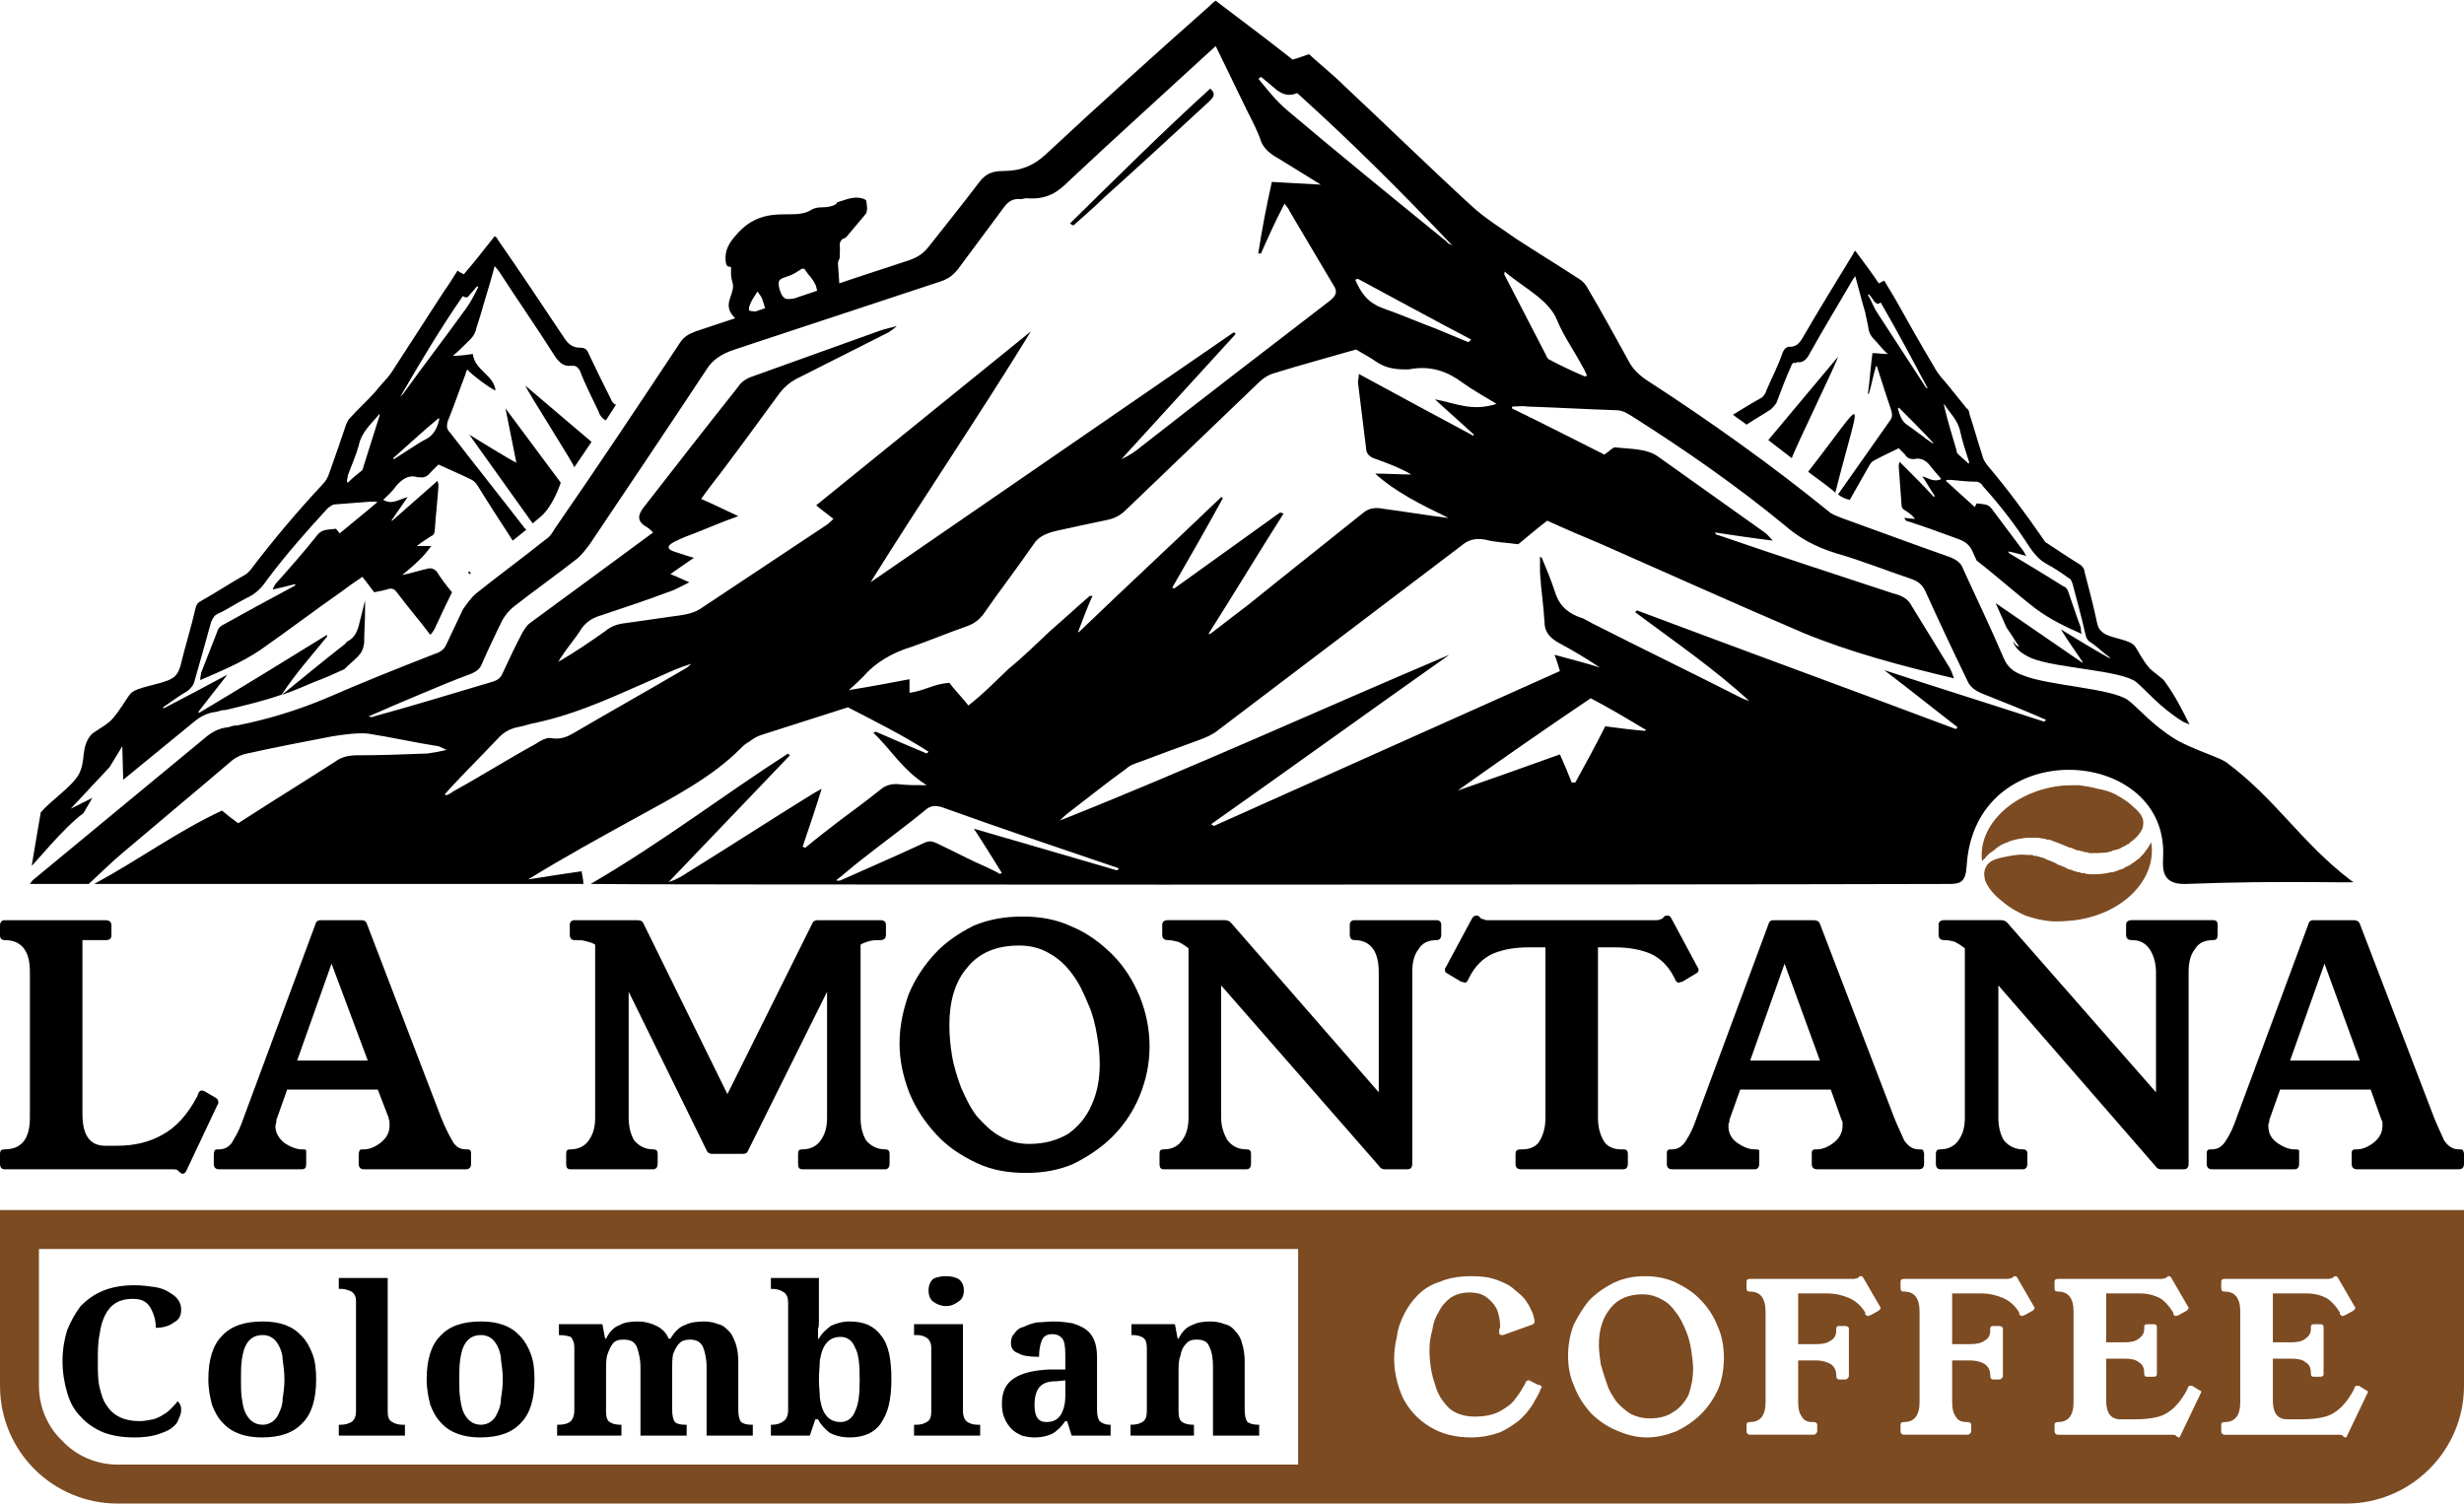 <?xml version="1.0" encoding="UTF-8"?>
<!-- Creator: CorelDRAW -->
<svg xmlns="http://www.w3.org/2000/svg" xmlns:xlink="http://www.w3.org/1999/xlink" xmlns:xodm="http://www.corel.com/coreldraw/odm/2003" xml:space="preserve" width="742px" height="453px" version="1.1" style="shape-rendering:geometricPrecision; text-rendering:geometricPrecision; image-rendering:optimizeQuality; fill-rule:evenodd; clip-rule:evenodd" viewBox="0 0 27.2 16.59">
 <defs>
  <style type="text/css">
   <![CDATA[
    .fil1 {fill:black}
    .fil3 {fill:#7C4B22}
    .fil0 {fill:black;fill-rule:nonzero}
    .fil2 {fill:#7C4B22;fill-rule:nonzero}
   ]]>
  </style>
 </defs>
 <g id="Capa_x0020_1">
  <path class="fil0" d="M6.8 4.46c-0.03,-0.01 -0.05,-0.04 -0.06,-0.07 -0.08,-0.16 -0.16,-0.32 -0.24,-0.49 -0.02,-0.05 -0.04,-0.07 -0.1,-0.07 -0.08,0 -0.13,-0.04 -0.18,-0.12 -0.24,-0.36 -0.48,-0.72 -0.73,-1.08 0,-0.01 -0.01,-0.02 -0.03,-0.03 -0.11,0.14 -0.22,0.28 -0.34,0.42 -0.02,-0.01 -0.04,-0.02 -0.07,-0.04 -0.05,0.08 -0.1,0.16 -0.15,0.23 -0.19,0.29 -0.38,0.59 -0.57,0.88 -0.05,0.08 -0.13,0.15 -0.19,0.23 -0.09,0.1 -0.19,0.19 -0.28,0.29 -0.02,0.02 -0.03,0.05 -0.04,0.07 -0.06,0.18 -0.12,0.35 -0.18,0.52 -0.02,0.06 -0.04,0.1 -0.08,0.14 -0.28,0.3 -0.55,0.62 -0.8,0.95 -0.02,0.02 -0.04,0.04 -0.06,0.05 -0.16,0.09 -0.31,0.19 -0.47,0.28 -0.04,0.02 -0.06,0.04 -0.07,0.08 -0.05,0.22 -0.12,0.44 -0.17,0.65 -0.02,0.06 -0.04,0.1 -0.09,0.13 -0.11,0.07 -0.39,0.09 -0.46,0.17 -0.05,0.06 -0.11,0.18 -0.21,0.29 -0.07,0.07 -0.2,0.13 -0.23,0.17 -0.11,0.14 -0.05,0.28 -0.13,0.43 -0.08,0.14 -0.31,0.29 -0.42,0.42 0,0 -0.1,0.58 -0.1,0.59 0.01,0 0.36,-0.43 0.57,-0.58l0.1 -0.17 -0.24 0.12 0.43 -0.46 0.14 -0.23 0.01 0.37 0.77 -0.63c0.07,-0.06 0.15,-0.11 0.26,-0.12 0.03,-0.01 0.06,-0.02 0.1,-0.02 0.21,-0.05 0.42,-0.1 0.62,-0.17 0.15,-0.23 0.33,-0.43 0.5,-0.64 0,-0.01 0,-0.01 0,-0.02 -0.47,0.29 -0.94,0.58 -1.41,0.86 -0.01,0 -0.01,0 -0.01,-0.01 0.1,-0.13 0.21,-0.27 0.32,-0.41 -0.24,0.13 -0.47,0.25 -0.7,0.37 -0.01,0 -0.01,-0.01 -0.01,-0.01 0.09,-0.06 0.18,-0.13 0.27,-0.18 0.04,-0.03 0.07,-0.07 0.08,-0.12 0.06,-0.21 0.12,-0.42 0.18,-0.64 0.02,-0.04 0.03,-0.07 0.07,-0.09 0.11,-0.05 0.21,-0.12 0.33,-0.18 0.09,-0.04 0.16,-0.11 0.22,-0.2 0.21,-0.28 0.44,-0.54 0.67,-0.79 0.03,-0.02 0.05,-0.04 0.08,-0.04 0.13,-0.01 0.26,-0.02 0.39,-0.03 0.02,0 0.04,0 0.07,0 0,0 0,0.01 0,0.01 -0.14,0.12 -0.28,0.23 -0.41,0.34 -0.02,-0.02 -0.04,-0.06 -0.05,-0.05 -0.06,0.01 -0.14,0 -0.19,0.06 -0.15,0.19 -0.31,0.37 -0.47,0.55 -0.01,0.02 -0.02,0.03 -0.03,0.06 0.09,-0.02 0.17,-0.04 0.25,-0.06 0,0.02 -0.01,0.02 -0.01,0.02 -0.26,0.14 -0.52,0.28 -0.77,0.42 -0.04,0.02 -0.07,0.04 -0.08,0.08 -0.06,0.15 -0.12,0.31 -0.18,0.46 0,0.02 -0.01,0.04 -0.01,0.08 0.23,-0.1 0.45,-0.19 0.66,-0.33 0.3,-0.21 0.59,-0.43 0.89,-0.64 0.08,-0.06 0.15,-0.11 0.24,-0.17 0.05,0.06 0.09,0.12 0.13,0.17 0.06,-0.01 0.1,-0.02 0.14,-0.03 0.05,-0.02 0.08,-0.01 0.11,0.03 0.12,0.16 0.25,0.31 0.37,0.47 0.02,-0.02 0.04,-0.05 0.05,-0.07 0.06,-0.13 0.12,-0.26 0.18,-0.38l0.01 -0.02c-0.06,-0.07 -0.12,-0.15 -0.17,-0.23 -0.03,-0.03 -0.06,-0.04 -0.1,-0.03 -0.09,0.02 -0.18,0.05 -0.28,0.07 0.12,-0.1 0.23,-0.19 0.32,-0.32 -0.05,0 -0.11,0 -0.16,0 0.05,-0.04 0.1,-0.07 0.16,-0.11 0.03,-0.01 0.04,-0.04 0.04,-0.07 0.01,-0.16 0.03,-0.32 0.04,-0.48 0,-0.02 0,-0.03 -0.01,-0.06 -0.17,0.15 -0.34,0.3 -0.5,0.44 0,0 0,0 -0.01,0 0.06,-0.09 0.12,-0.17 0.18,-0.26 -0.09,0.02 -0.17,0.09 -0.27,0.03 0.05,-0.05 0.1,-0.09 0.14,-0.15 0.07,-0.08 0.14,-0.13 0.24,-0.1 0.01,0 0.01,0 0.02,0 0.05,0.01 0.09,-0.01 0.12,-0.05 0.03,-0.03 0.06,-0.06 0.09,-0.09 0.13,0.06 0.25,0.11 0.37,0.17 0.02,0.01 0.05,0.04 0.06,0.06 0.13,0.21 0.26,0.41 0.39,0.61 0.05,-0.04 0.1,-0.08 0.15,-0.12l-0.02 -0.02c-0.27,-0.35 -0.55,-0.7 -0.82,-1.05 -0.04,-0.04 -0.04,-0.07 -0.03,-0.12 0.07,-0.17 0.13,-0.35 0.2,-0.53 0,-0.02 0.01,-0.03 0.02,-0.05 0.02,0.04 0.29,0.24 0.31,0.23 -0.02,-0.17 -0.23,-0.22 -0.25,-0.4 -0.07,0.01 -0.14,0.02 -0.22,0.02 0.07,-0.06 0.13,-0.12 0.19,-0.18 0.04,-0.04 0.06,-0.08 0.07,-0.13 0.02,-0.07 0.05,-0.15 0.07,-0.23 0.04,-0.14 0.09,-0.29 0.13,-0.45 0.03,0.03 0.04,0.05 0.05,0.06 0.2,0.31 0.41,0.61 0.6,0.91 0.05,0.08 0.1,0.14 0.19,0.13 0.01,0 0.02,0 0.03,0 0.03,0 0.05,0.02 0.07,0.05 0.06,0.16 0.14,0.31 0.21,0.46 0.01,0.04 0.04,0.07 0.07,0.09l0.01 0 0.11 -0.17zm-0.27 0.41l-0.73 -0.62c0.02,0.06 0.52,0.84 0.54,0.9l0.19 -0.28zm-0.34 0.45l-0.61 -0.82 0.12 0.6c-0.05,-0.02 -0.52,-0.31 -0.52,-0.31l0.7 0.98c0.08,-0.07 0.12,-0.09 0.18,-0.18 0.08,-0.12 0.12,-0.24 0.13,-0.27zm-2.39 2.06c0.05,-0.05 0.1,-0.09 0.15,-0.14 0.04,-0.04 0.06,-0.08 0.07,-0.15 0,-0.12 0.01,-0.24 0.01,-0.36 0,-0.04 0,-0.07 0,-0.11 0,0 0,0 0,0 -0.02,0.08 -0.04,0.16 -0.06,0.24 -0.02,0.09 -0.05,0.17 -0.13,0.21 -0.01,0 -0.02,0.02 -0.03,0.03 -0.23,0.18 -0.45,0.36 -0.67,0.54 -0.01,0.01 -0.02,0.01 -0.02,0.02 0.12,-0.04 0.23,-0.09 0.35,-0.14 0.11,-0.04 0.22,-0.09 0.33,-0.14zm1.4 -1.06l-0.02 -0.02c0,0 -0.01,0 -0.01,0.01l0.01 0.02 0.02 -0.01zm0.07 -3.17c0,0 0,0.01 0.01,0.01 -0.04,0.08 -0.08,0.16 -0.13,0.23 -0.23,0.32 -0.47,0.63 -0.7,0.95 -0.01,0.01 -0.02,0.02 -0.03,0.03 0.22,-0.38 0.44,-0.75 0.69,-1.11 0.04,0.03 0.06,0.01 0.08,-0.02 0.03,-0.03 0.05,-0.06 0.08,-0.09zm-1.43 2.17c-0.01,-0.01 -0.01,-0.01 -0.01,-0.01 0,-0.03 0.01,-0.05 0.01,-0.07 0.04,-0.11 0.09,-0.22 0.12,-0.33 0.03,-0.15 0.14,-0.24 0.23,-0.35 0,0.01 0,0.02 0,0.02 -0.06,0.19 -0.12,0.38 -0.18,0.57 0,0.02 -0.01,0.03 -0.02,0.04 -0.05,0.04 -0.1,0.08 -0.15,0.13zm0.51 -0.26c-0.01,0 -0.01,-0.01 -0.01,-0.01 0.17,-0.15 0.33,-0.3 0.5,-0.44 0,0 0.01,0 0.01,0.01 -0.02,0.08 -0.05,0.16 -0.13,0.21 -0.08,0.04 -0.15,0.09 -0.23,0.14 -0.05,0.03 -0.09,0.06 -0.14,0.09z"></path>
  <path class="fil0" d="M19.13 4.57c0.1,-0.06 0.21,-0.13 0.32,-0.19 0.02,-0.02 0.04,-0.04 0.05,-0.08 0.06,-0.14 0.13,-0.27 0.18,-0.42 0.02,-0.04 0.04,-0.06 0.08,-0.06 0.06,0 0.1,-0.03 0.14,-0.1 0.18,-0.31 0.37,-0.62 0.56,-0.93 0,-0.01 0.01,-0.02 0.02,-0.03 0.09,0.12 0.18,0.24 0.26,0.36 0.02,-0.01 0.04,-0.02 0.06,-0.03 0.04,0.07 0.08,0.13 0.12,0.2 0.14,0.25 0.28,0.5 0.43,0.75 0.04,0.08 0.1,0.14 0.15,0.2 0.07,0.09 0.14,0.17 0.21,0.26 0.02,0.01 0.03,0.04 0.03,0.06 0.05,0.15 0.09,0.3 0.14,0.45 0.01,0.05 0.03,0.08 0.06,0.12 0.22,0.26 0.42,0.53 0.62,0.82 0.01,0.02 0.02,0.03 0.04,0.04 0.12,0.08 0.24,0.16 0.37,0.24 0.02,0.02 0.04,0.04 0.04,0.07 0.05,0.19 0.1,0.38 0.14,0.57 0.01,0.05 0.03,0.08 0.07,0.11 0.08,0.06 0.3,0.07 0.35,0.15 0.03,0.04 0.08,0.15 0.16,0.24 0.06,0.06 0.15,0.11 0.17,0.15 0.11,0.15 0.19,0.31 0.27,0.47 -0.02,-0.01 -0.05,-0.02 -0.07,-0.03 -0.26,-0.16 -0.41,-0.35 -0.52,-0.44 -0.17,-0.13 -0.87,-0.15 -1.15,-0.26 -0.11,-0.05 -0.18,-0.1 -0.21,-0.19l0.04 0.05c0.01,0 0.02,0.01 0.03,0.01 -0.05,-0.07 -0.09,-0.14 -0.14,-0.21 -0.04,-0.09 -0.08,-0.18 -0.12,-0.27l0.96 0.66c0,-0.01 0,-0.01 0,-0.01 -0.08,-0.12 -0.16,-0.23 -0.24,-0.36 0.18,0.11 0.36,0.22 0.54,0.32 0,0 0,-0.01 0,-0.01 -0.07,-0.05 -0.13,-0.11 -0.2,-0.16 -0.04,-0.02 -0.06,-0.05 -0.07,-0.1 -0.04,-0.18 -0.09,-0.36 -0.14,-0.55 -0.01,-0.03 -0.02,-0.06 -0.05,-0.07 -0.08,-0.06 -0.16,-0.11 -0.25,-0.16 -0.07,-0.04 -0.12,-0.1 -0.17,-0.17 -0.16,-0.25 -0.33,-0.47 -0.52,-0.68 -0.01,-0.02 -0.03,-0.04 -0.06,-0.05 -0.1,0 -0.19,-0.01 -0.29,-0.02 -0.02,0 -0.04,0 -0.05,0 0,0 -0.01,0.01 -0.01,0.01 0.11,0.1 0.22,0.2 0.32,0.29 0.01,-0.02 0.02,-0.05 0.03,-0.04 0.05,0.01 0.11,0 0.15,0.05 0.12,0.16 0.24,0.32 0.36,0.48 0.01,0.01 0.01,0.03 0.03,0.05 -0.07,-0.02 -0.14,-0.04 -0.2,-0.05 0,0.01 0.01,0.02 0.01,0.02 0.2,0.12 0.4,0.24 0.59,0.36 0.03,0.01 0.05,0.03 0.06,0.06 0.05,0.14 0.09,0.27 0.14,0.4 0,0.02 0,0.04 0.01,0.07 -0.18,-0.08 -0.35,-0.16 -0.51,-0.28 -0.22,-0.17 -0.43,-0.36 -0.65,-0.53l-0.05 -0.11c-0.03,-0.06 -0.07,-0.1 -0.16,-0.13 -0.19,-0.07 -0.38,-0.14 -0.57,-0.2 -0.01,-0.01 -0.01,-0.02 -0.02,-0.03 0.04,0 0.08,0.01 0.12,0.01 -0.03,-0.04 -0.07,-0.07 -0.12,-0.1 -0.02,-0.01 -0.03,-0.03 -0.03,-0.07 -0.01,-0.13 -0.02,-0.27 -0.03,-0.41 0,-0.01 0,-0.02 0.01,-0.05 0.13,0.13 0.26,0.26 0.38,0.39 0,-0.01 0,-0.01 0.01,-0.01 -0.05,-0.07 -0.09,-0.15 -0.14,-0.22 0.07,0.02 0.13,0.07 0.21,0.03 -0.04,-0.05 -0.08,-0.09 -0.11,-0.13 -0.05,-0.07 -0.11,-0.11 -0.19,-0.09 0,0 0,0 -0.01,0 -0.03,0 -0.07,-0.01 -0.09,-0.05 -0.02,-0.02 -0.05,-0.05 -0.07,-0.07 -0.1,0.05 -0.19,0.09 -0.28,0.14 -0.02,0.01 -0.04,0.04 -0.05,0.06 -0.07,0.12 -0.14,0.25 -0.21,0.37 -0.05,-0.01 -0.09,-0.03 -0.13,-0.06 0.19,-0.27 0.38,-0.54 0.57,-0.81 0.03,-0.04 0.03,-0.06 0.02,-0.11 -0.05,-0.15 -0.1,-0.3 -0.15,-0.46 0,-0.01 -0.01,-0.03 -0.02,-0.04 -0.03,0.1 -0.05,0.21 -0.08,0.31 0,0 0,0 -0.01,0 0.02,-0.15 0.03,-0.3 0.05,-0.45 0.05,0 0.11,0.01 0.17,0.01 -0.06,-0.05 -0.1,-0.11 -0.15,-0.16 -0.03,-0.03 -0.05,-0.06 -0.06,-0.1 -0.01,-0.07 -0.03,-0.14 -0.04,-0.2 -0.04,-0.13 -0.07,-0.26 -0.11,-0.4 -0.02,0.03 -0.03,0.04 -0.04,0.06 -0.15,0.26 -0.31,0.52 -0.46,0.79 -0.03,0.06 -0.07,0.11 -0.14,0.1 -0.01,0 -0.01,0.01 -0.02,0.01 -0.03,-0.01 -0.04,0.01 -0.05,0.04 -0.06,0.13 -0.11,0.27 -0.16,0.4 -0.02,0.03 -0.04,0.05 -0.06,0.07 -0.09,0.06 -0.18,0.11 -0.27,0.17 -0.05,-0.04 -0.1,-0.07 -0.15,-0.11zm0.39 0.28l0.77 -0.92c-0.02,0.08 -0.49,1.04 -0.51,1.12l-0.26 -0.2zm0.44 0.35c0.67,-0.86 0.59,-0.91 0.3,0.23 -0.04,-0.04 -0.26,-0.2 -0.3,-0.23zm0.67 -1.96c0,0 0,0 -0.01,0.01 0.04,0.06 0.06,0.13 0.1,0.19 0.18,0.28 0.36,0.55 0.54,0.83 0.01,0 0.01,0.01 0.02,0.01 -0.17,-0.32 -0.34,-0.64 -0.52,-0.95 -0.03,0.03 -0.05,0.01 -0.07,-0.01 -0.02,-0.03 -0.04,-0.06 -0.06,-0.08zm1.1 1.87c0,-0.01 0.01,-0.01 0.01,-0.01 -0.01,-0.02 -0.01,-0.04 -0.02,-0.06 -0.03,-0.09 -0.06,-0.19 -0.08,-0.28 -0.03,-0.14 -0.12,-0.21 -0.18,-0.31 0,0.01 0,0.02 0,0.02 0.04,0.17 0.09,0.33 0.14,0.5 0,0.01 0,0.02 0.01,0.03 0.04,0.04 0.08,0.07 0.12,0.11zm-0.39 -0.22c0,-0.01 0,-0.01 0,-0.01 -0.12,-0.13 -0.25,-0.26 -0.38,-0.39 0,0.01 0,0.01 -0.01,0.01 0.02,0.07 0.04,0.14 0.1,0.18 0.06,0.04 0.12,0.09 0.18,0.13 0.03,0.03 0.07,0.05 0.11,0.08z"></path>
  <path class="fil1" d="M8.07 2.94c0,0.03 0,0.06 0,0.09 0.01,0.11 0.05,0.09 -0.01,0.25 -0.04,0.11 0,0.17 0.06,0.23 0.05,0 0.22,-0.02 0.25,-0.04 -0.01,-0.06 -0.05,-0.03 -0.1,-0.05 -0.02,-0.06 0.09,-0.2 0.09,-0.21 0.06,0.07 0.06,0.1 0.09,0.2 0.06,0 0.27,-0.02 0.33,-0.06 0.03,-0.02 0.01,-0.01 0.03,-0.02 -0.02,-0.03 -0.02,-0.03 -0.06,-0.04 -0.05,0 -0.1,0.03 -0.14,-0.09 -0.05,-0.16 0.03,-0.12 0.16,-0.19l0.08 -0.05c0.04,-0.01 0.03,0.01 0.08,0.07l0.01 0.01c0.08,0.1 0.07,0.13 0.08,0.16 0.01,0 0.01,0.02 0.05,0 -0.01,0.01 -0.01,0 -0.01,0.02 0,0 0.01,0 0.01,0.01 0.01,0.02 -0.01,-0.01 0.01,0 0.05,0.03 0.02,0.03 0.04,0.06 0.06,0 0.24,-0.03 0.28,-0.06 0.03,-0.04 -0.12,-0.03 -0.13,-0.04l-0.02 -0.29c0,-0.02 0.01,-0.04 0.02,-0.06l0 -0.05c0.01,-0.09 -0.02,-0.11 0.03,-0.16 0.03,-0.01 0.03,-0.01 0.05,-0.03l0.21 -0.25c0.02,-0.04 0.01,-0.1 0,-0.15 -0.07,-0.04 -0.15,-0.03 -0.24,0 -0.15,0.05 -0.04,0.01 -0.1,0.05 -0.03,0.02 -0.09,0.03 -0.13,0.03 -0.15,0 -0.12,0.05 -0.25,0.07 -0.17,0.03 -0.45,-0.06 -0.7,0.22 -0.09,0.1 -0.14,0.18 -0.13,0.3 0.01,0.08 0.03,0.06 0.06,0.07z"></path>
  <path class="fil0" d="M2.38 12.11c0.02,0.01 0.03,0.03 0.03,0.05 0,0 0,0 0,0.01 0,0 0,0.01 -0.01,0.02l-0.34 0.72c-0.01,0.03 -0.03,0.04 -0.05,0.04 0,0 -0.01,0 -0.01,-0.01 -0.01,0 -0.02,-0.01 -0.04,-0.03 -0.01,-0.01 -0.03,-0.01 -0.07,-0.01l-1.84 0c-0.03,0 -0.05,-0.02 -0.05,-0.06l0 -0.11c0,-0.04 0.02,-0.05 0.05,-0.05 0.19,0 0.28,-0.12 0.28,-0.35l0 -1.61c0,-0.23 -0.09,-0.35 -0.28,-0.35 -0.03,0 -0.05,-0.02 -0.05,-0.05l0 -0.11c0,-0.04 0.02,-0.06 0.05,-0.06l1.11 0c0.05,0 0.07,0.02 0.07,0.06l0 0.11c0,0.03 -0.02,0.05 -0.06,0.05l-0.26 0 0 1.92c0,0.23 0.08,0.35 0.25,0.35l0.14 0c0.18,0 0.35,-0.04 0.49,-0.12 0.15,-0.08 0.28,-0.22 0.39,-0.43l0.01 -0.03c0.01,-0.02 0.02,-0.03 0.04,-0.03 0.01,0 0.02,0.01 0.03,0.01l0.12 0.07zm2.49 0.22c0.04,0.1 0.08,0.18 0.12,0.25 0.03,0.06 0.08,0.1 0.15,0.1 0.03,0 0.04,0 0.05,0.01 0.01,0.01 0.01,0.02 0.01,0.04l0 0.11c0,0.04 -0.02,0.06 -0.06,0.06l-1.12 0c-0.04,0 -0.06,-0.02 -0.06,-0.06l0 -0.11c0,-0.02 0.01,-0.03 0.01,-0.04 0.01,-0.01 0.02,-0.01 0.05,-0.01 0.06,0 0.13,-0.03 0.19,-0.08 0.06,-0.05 0.09,-0.11 0.09,-0.18 0,-0.01 0,-0.03 0,-0.04 0,-0.02 -0.01,-0.03 -0.01,-0.05l-0.12 -0.31 -1 0 -0.11 0.31c-0.01,0.02 -0.01,0.03 -0.01,0.05 0,0.01 -0.01,0.03 -0.01,0.04 0,0.08 0.04,0.14 0.1,0.19 0.06,0.04 0.13,0.07 0.19,0.07 0.03,0 0.04,0 0.05,0.01 0,0.01 0,0.02 0,0.04l0 0.11c0,0.04 -0.01,0.06 -0.05,0.06l-0.91 0c-0.04,0 -0.06,-0.02 -0.06,-0.06l0 -0.11c0,-0.02 0.01,-0.03 0.01,-0.04 0.01,-0.01 0.02,-0.01 0.05,-0.01 0.07,0 0.13,-0.04 0.16,-0.11 0.04,-0.06 0.08,-0.15 0.11,-0.24l0.79 -2.13c0.01,-0.04 0.03,-0.05 0.06,-0.05l0.45 0c0.03,0 0.05,0.01 0.06,0.04l0.82 2.14zm-1.59 -0.63l0.78 0 -0.4 -1.07 -0.38 1.07zm6.22 0.63c0,0.1 0.02,0.18 0.06,0.25 0.05,0.06 0.12,0.1 0.21,0.1 0.03,0 0.05,0.01 0.05,0.05l0 0.11c0,0.04 -0.02,0.06 -0.05,0.06l-0.91 0c-0.04,0 -0.05,-0.02 -0.05,-0.06l0 -0.11c0,-0.04 0.01,-0.05 0.05,-0.05 0.09,0 0.16,-0.04 0.2,-0.1 0.05,-0.07 0.07,-0.15 0.07,-0.25l0 -1.39 -0.87 1.75c-0.01,0.03 -0.03,0.04 -0.06,0.04l-0.34 0c-0.02,0 -0.05,-0.01 -0.06,-0.04l-0.86 -1.75 0 1.39c0,0.1 0.02,0.18 0.06,0.25 0.05,0.06 0.12,0.1 0.21,0.1 0.03,0 0.05,0.01 0.05,0.05l0 0.11c0,0.04 -0.02,0.06 -0.05,0.06l-0.91 0c-0.04,0 -0.05,-0.02 -0.05,-0.06l0 -0.11c0,-0.04 0.01,-0.05 0.05,-0.05 0.09,0 0.16,-0.04 0.2,-0.1 0.05,-0.07 0.07,-0.15 0.07,-0.25l0 -1.91c-0.03,-0.02 -0.07,-0.03 -0.11,-0.04 -0.03,-0.01 -0.07,-0.01 -0.12,-0.01 -0.03,0 -0.05,-0.02 -0.05,-0.06l0 -0.11c0,-0.03 0.02,-0.05 0.05,-0.05l0.69 0c0.04,0 0.06,0.01 0.07,0.03l0.93 1.89 0.94 -1.89c0.01,-0.02 0.03,-0.03 0.06,-0.03l0.69 0c0.04,0 0.06,0.02 0.06,0.05l0 0.11c0,0.04 -0.02,0.06 -0.06,0.06 -0.04,0 -0.08,0 -0.12,0.01 -0.03,0.01 -0.07,0.02 -0.1,0.04l0 1.91zm1.79 -2.22c0.19,0 0.37,0.03 0.54,0.11 0.17,0.07 0.32,0.18 0.45,0.31 0.13,0.13 0.23,0.29 0.3,0.46 0.07,0.17 0.11,0.36 0.11,0.55 0,0.2 -0.04,0.38 -0.11,0.55 -0.07,0.17 -0.17,0.32 -0.3,0.45 -0.12,0.12 -0.27,0.22 -0.43,0.3 -0.16,0.07 -0.34,0.1 -0.52,0.1 -0.2,0 -0.38,-0.03 -0.55,-0.11 -0.17,-0.08 -0.32,-0.18 -0.44,-0.31 -0.13,-0.14 -0.23,-0.29 -0.3,-0.46 -0.07,-0.18 -0.11,-0.36 -0.11,-0.55 0,-0.19 0.04,-0.37 0.1,-0.54 0.07,-0.17 0.17,-0.32 0.29,-0.45 0.12,-0.13 0.27,-0.23 0.43,-0.31 0.17,-0.07 0.34,-0.1 0.54,-0.1zm-0.04 0.32c-0.25,0 -0.44,0.08 -0.57,0.24 -0.14,0.16 -0.2,0.38 -0.2,0.64 0,0.11 0.01,0.22 0.03,0.34 0.02,0.12 0.06,0.24 0.1,0.35 0.05,0.11 0.1,0.22 0.17,0.31 0.08,0.09 0.16,0.17 0.25,0.22 0.1,0.06 0.21,0.09 0.33,0.09 0.17,0 0.31,-0.04 0.43,-0.11 0.11,-0.08 0.2,-0.18 0.26,-0.32 0.06,-0.13 0.09,-0.28 0.09,-0.45 0,-0.1 -0.01,-0.21 -0.03,-0.32 -0.02,-0.12 -0.05,-0.24 -0.1,-0.35 -0.05,-0.12 -0.1,-0.23 -0.17,-0.32 -0.07,-0.1 -0.16,-0.18 -0.25,-0.23 -0.1,-0.06 -0.21,-0.09 -0.34,-0.09zm4.61 -0.28c0.03,0 0.05,0.02 0.05,0.05l0 0.11c0,0.04 -0.02,0.06 -0.05,0.06 -0.09,0 -0.16,0.03 -0.2,0.1 -0.05,0.06 -0.07,0.15 -0.07,0.25l0 2.12c0,0.04 -0.02,0.06 -0.05,0.06l-0.26 0c-0.02,0 -0.04,-0.01 -0.06,-0.04l-1.74 -1.99 0 1.46c0,0.1 0.03,0.18 0.07,0.25 0.05,0.06 0.11,0.1 0.21,0.1 0.03,0 0.05,0.01 0.05,0.05l0 0.11c0,0.04 -0.02,0.06 -0.05,0.06l-0.91 0c-0.04,0 -0.05,-0.02 -0.05,-0.06l0 -0.11c0,-0.04 0.01,-0.05 0.05,-0.05 0.09,0 0.16,-0.04 0.2,-0.1 0.05,-0.07 0.07,-0.15 0.07,-0.25l0 -1.87c-0.04,-0.03 -0.07,-0.05 -0.11,-0.07 -0.04,-0.01 -0.08,-0.02 -0.12,-0.02 -0.04,0 -0.06,-0.02 -0.06,-0.06l0 -0.11c0,-0.03 0.02,-0.05 0.06,-0.05l0.63 0c0.03,0 0.05,0.01 0.07,0.03l1.63 1.87 0 -1.33c0,-0.1 -0.02,-0.19 -0.06,-0.25 -0.05,-0.07 -0.12,-0.1 -0.21,-0.1 -0.03,0 -0.05,-0.02 -0.05,-0.06l0 -0.11c0,-0.03 0.02,-0.05 0.05,-0.05l0.91 0zm2.42 0c0.02,0 0.03,0 0.05,-0.01 0.01,0 0.03,-0.01 0.04,-0.03 0.01,-0.01 0.03,-0.01 0.04,-0.01 0.02,0 0.03,0.01 0.04,0.03l0.29 0.54c0.01,0.01 0.01,0.02 0.01,0.03 0,0.02 -0.01,0.03 -0.03,0.04l-0.15 0.09c-0.02,0 -0.03,0.01 -0.04,0.01 -0.01,0 -0.03,-0.01 -0.04,-0.04l-0.01 -0.02c-0.06,-0.12 -0.15,-0.21 -0.26,-0.26 -0.12,-0.05 -0.25,-0.07 -0.4,-0.07l-0.18 0 0 1.88c0,0.1 0.02,0.18 0.06,0.25 0.03,0.06 0.1,0.1 0.19,0.1l0.03 0c0.03,0 0.05,0.01 0.05,0.05l0 0.11c0,0.04 -0.02,0.06 -0.05,0.06l-1.13 0c-0.04,0 -0.06,-0.02 -0.06,-0.06l0 -0.11c0,-0.04 0.02,-0.05 0.06,-0.05l0.02 0c0.09,0 0.16,-0.04 0.19,-0.1 0.04,-0.07 0.06,-0.15 0.06,-0.25l0 -1.88 -0.18 0c-0.15,0 -0.28,0.02 -0.4,0.07 -0.11,0.05 -0.2,0.14 -0.26,0.26l-0.01 0.02c-0.01,0.03 -0.03,0.04 -0.04,0.04 -0.01,0 -0.02,-0.01 -0.04,-0.01l-0.15 -0.09c-0.02,-0.01 -0.03,-0.02 -0.03,-0.04 0,-0.01 0,-0.02 0.01,-0.03l0.29 -0.54c0.01,-0.02 0.03,-0.03 0.04,-0.03 0.02,0 0.03,0 0.04,0.01 0.01,0.02 0.03,0.03 0.05,0.03 0.01,0.01 0.03,0.01 0.04,0.01l1.86 0zm2.63 2.18c0.04,0.1 0.08,0.18 0.11,0.25 0.04,0.06 0.09,0.1 0.16,0.1 0.03,0 0.04,0 0.05,0.01 0,0.01 0.01,0.02 0.01,0.04l0 0.11c0,0.04 -0.02,0.06 -0.06,0.06l-1.12 0c-0.04,0 -0.06,-0.02 -0.06,-0.06l0 -0.11c0,-0.02 0,-0.03 0.01,-0.04 0.01,-0.01 0.02,-0.01 0.05,-0.01 0.06,0 0.13,-0.03 0.19,-0.08 0.06,-0.05 0.09,-0.11 0.09,-0.18 0,-0.01 0,-0.03 0,-0.04 -0.01,-0.02 -0.01,-0.03 -0.02,-0.05l-0.11 -0.31 -1 0 -0.11 0.31c-0.01,0.02 -0.01,0.03 -0.01,0.05 -0.01,0.01 -0.01,0.03 -0.01,0.04 0,0.08 0.03,0.14 0.1,0.19 0.06,0.04 0.12,0.07 0.19,0.07 0.02,0 0.04,0 0.05,0.01 0,0.01 0,0.02 0,0.04l0 0.11c0,0.04 -0.02,0.06 -0.05,0.06l-0.91 0c-0.04,0 -0.06,-0.02 -0.06,-0.06l0 -0.11c0,-0.02 0,-0.03 0.01,-0.04 0.01,-0.01 0.02,-0.01 0.05,-0.01 0.07,0 0.12,-0.04 0.16,-0.11 0.04,-0.06 0.08,-0.15 0.11,-0.24l0.79 -2.13c0.01,-0.04 0.03,-0.05 0.06,-0.05l0.44 0c0.03,0 0.06,0.01 0.07,0.04l0.82 2.14zm-1.59 -0.63l0.77 0 -0.39 -1.07 -0.38 1.07zm5.11 -1.55c0.04,0 0.05,0.02 0.05,0.05l0 0.11c0,0.04 -0.01,0.06 -0.05,0.06 -0.09,0 -0.16,0.03 -0.2,0.1 -0.05,0.06 -0.07,0.15 -0.07,0.25l0 2.12c0,0.04 -0.02,0.06 -0.05,0.06l-0.26 0c-0.02,0 -0.04,-0.01 -0.06,-0.04l-1.73 -1.99 0 1.46c0,0.1 0.02,0.18 0.06,0.25 0.05,0.06 0.12,0.1 0.21,0.1 0.03,0 0.05,0.01 0.05,0.05l0 0.11c0,0.04 -0.02,0.06 -0.05,0.06l-0.91 0c-0.03,0 -0.05,-0.02 -0.05,-0.06l0 -0.11c0,-0.04 0.02,-0.05 0.05,-0.05 0.09,0 0.16,-0.04 0.2,-0.1 0.05,-0.07 0.07,-0.15 0.07,-0.25l0 -1.87c-0.04,-0.03 -0.07,-0.05 -0.11,-0.07 -0.03,-0.01 -0.07,-0.02 -0.12,-0.02 -0.04,0 -0.06,-0.02 -0.06,-0.06l0 -0.11c0,-0.03 0.02,-0.05 0.06,-0.05l0.63 0c0.03,0 0.05,0.01 0.07,0.03l1.64 1.87 0 -1.33c0,-0.1 -0.03,-0.19 -0.07,-0.25 -0.05,-0.07 -0.11,-0.1 -0.2,-0.1 -0.04,0 -0.06,-0.02 -0.06,-0.06l0 -0.11c0,-0.03 0.02,-0.05 0.06,-0.05l0.9 0zm2.44 2.18c0.04,0.1 0.08,0.18 0.11,0.25 0.04,0.06 0.09,0.1 0.16,0.1 0.03,0 0.04,0 0.05,0.01 0,0.01 0.01,0.02 0.01,0.04l0 0.11c0,0.04 -0.02,0.06 -0.06,0.06l-1.12 0c-0.04,0 -0.06,-0.02 -0.06,-0.06l0 -0.11c0,-0.02 0,-0.03 0.01,-0.04 0.01,-0.01 0.02,-0.01 0.05,-0.01 0.06,0 0.13,-0.03 0.19,-0.08 0.06,-0.05 0.09,-0.11 0.09,-0.18 0,-0.01 0,-0.03 0,-0.04 -0.01,-0.02 -0.01,-0.03 -0.02,-0.05l-0.11 -0.31 -1 0 -0.11 0.31c-0.01,0.02 -0.01,0.03 -0.01,0.05 -0.01,0.01 -0.01,0.03 -0.01,0.04 0,0.08 0.03,0.14 0.1,0.19 0.06,0.04 0.12,0.07 0.19,0.07 0.02,0 0.04,0 0.05,0.01 0,0.01 0,0.02 0,0.04l0 0.11c0,0.04 -0.02,0.06 -0.05,0.06l-0.91 0c-0.04,0 -0.06,-0.02 -0.06,-0.06l0 -0.11c0,-0.02 0,-0.03 0.01,-0.04 0.01,-0.01 0.02,-0.01 0.05,-0.01 0.07,0 0.12,-0.04 0.16,-0.11 0.04,-0.06 0.08,-0.15 0.11,-0.24l0.79 -2.13c0.01,-0.04 0.03,-0.05 0.06,-0.05l0.44 0c0.03,0 0.06,0.01 0.07,0.04l0.82 2.14zm-1.59 -0.63l0.77 0 -0.39 -1.07 -0.38 1.07z"></path>
  <path class="fil0" d="M6.52 9.75c0.79,-0.46 1.45,-0.97 2.18,-1.44 0,0.01 0.01,0.01 0.02,0.02 -0.44,0.46 -0.88,0.92 -1.34,1.4 0.09,-0.03 0.14,-0.06 0.2,-0.1 0.47,-0.29 0.93,-0.59 1.4,-0.88 0.02,-0.01 0.05,-0.03 0.09,-0.05 -0.07,0.23 -0.14,0.43 -0.21,0.64 0.01,0 0.02,0.01 0.03,0.01 0.12,-0.1 0.25,-0.2 0.38,-0.3 0.15,-0.11 0.31,-0.23 0.46,-0.35 0.05,-0.04 0.12,-0.06 0.2,-0.05 0.09,0.01 0.17,0.01 0.3,0.01 -0.27,-0.17 -0.39,-0.39 -0.59,-0.58 0.01,0 0.02,-0.01 0.03,-0.01 0.18,0.08 0.37,0.16 0.56,0.24 0,0 0.01,-0.01 0.02,-0.02 -0.28,-0.18 -0.58,-0.33 -0.89,-0.49 -0.32,0.1 -0.65,0.21 -0.97,0.31 -0.05,0.02 -0.08,0.04 -0.12,0.07 -0.04,0.02 -0.07,0.05 -0.1,0.08 -0.31,0.31 -0.73,0.53 -1.15,0.76 -0.4,0.22 -0.8,0.44 -1.19,0.68 0.19,-0.03 0.38,-0.06 0.59,-0.09 0.01,0.06 0.02,0.1 0.02,0.14 -1.79,0 -3.58,0 -5.4,0 0.5,-0.27 0.9,-0.57 1.41,-0.81 0.06,0.05 0.11,0.09 0.18,0.14 0.05,-0.03 0.09,-0.06 0.14,-0.09 0.31,-0.2 0.62,-0.39 0.93,-0.59 0.07,-0.05 0.14,-0.07 0.24,-0.07 0.26,0 0.52,-0.01 0.78,-0.02 0.07,-0.01 0.13,-0.02 0.21,-0.04 -0.03,-0.01 -0.06,-0.03 -0.09,-0.04 -0.26,-0.04 -0.52,-0.1 -0.78,-0.14 -0.12,-0.01 -0.26,0.01 -0.39,0.03 -0.31,0.06 -0.63,0.12 -0.94,0.19 -0.06,0.01 -0.12,0.04 -0.16,0.07 -0.41,0.35 -0.82,0.69 -1.22,1.03 -0.13,0.11 -0.24,0.22 -0.37,0.34 -0.2,0 -0.42,0 -0.65,0 0.01,-0.01 0.02,-0.03 0.03,-0.04 0.63,-0.52 1.27,-1.05 1.9,-1.57 0.07,-0.06 0.15,-0.11 0.26,-0.12 0.03,-0.01 0.06,-0.02 0.1,-0.02 0.35,-0.07 0.67,-0.17 0.98,-0.3 0.39,-0.17 0.79,-0.33 1.2,-0.49 0.07,-0.02 0.11,-0.06 0.13,-0.11 0.06,-0.13 0.12,-0.25 0.18,-0.38 0.04,-0.06 0.09,-0.13 0.15,-0.18 0.25,-0.2 0.51,-0.39 0.76,-0.59 0.05,-0.03 0.08,-0.08 0.11,-0.13 0.47,-0.68 0.93,-1.37 1.38,-2.05 0.04,-0.06 0.09,-0.09 0.17,-0.12 0.79,-0.26 1.57,-0.53 2.37,-0.79 0.08,-0.03 0.14,-0.07 0.19,-0.13 0.19,-0.24 0.39,-0.49 0.58,-0.74 0.06,-0.07 0.12,-0.11 0.25,-0.11 0.2,0 0.34,-0.06 0.47,-0.18 0.59,-0.55 1.2,-1.1 1.81,-1.64 0.02,-0.02 0.04,-0.04 0.07,-0.06 0.29,0.22 0.57,0.43 0.85,0.65 0.07,-0.02 0.12,-0.04 0.18,-0.06 0.13,0.12 0.27,0.23 0.39,0.35 0.47,0.44 0.93,0.89 1.41,1.33 0.14,0.13 0.32,0.24 0.49,0.36 0.23,0.15 0.46,0.29 0.69,0.44 0.05,0.03 0.08,0.07 0.1,0.11 0.16,0.27 0.3,0.53 0.45,0.8 0.04,0.08 0.11,0.15 0.2,0.21 0.71,0.46 1.38,0.94 2.01,1.45 0.03,0.03 0.09,0.05 0.14,0.07 0.39,0.14 0.79,0.29 1.19,0.43 0.08,0.03 0.13,0.07 0.15,0.13 0.15,0.33 0.31,0.66 0.45,0.99 0.04,0.09 0.1,0.15 0.22,0.19 0.27,0.11 0.97,0.14 1.15,0.27 0.11,0.08 0.26,0.27 0.52,0.43 0.18,0.11 0.49,0.2 0.57,0.26 0.55,0.41 0.82,0.88 1.37,1.3 0.01,0.01 0.02,0.01 0.03,0.02 -0.03,0.01 -0.82,-0.02 -1.85,0.02 -0.3,0.01 -0.25,-0.21 -0.25,-0.34 0.01,-1.19 -2.08,-1.31 -2.17,0.14 -0.01,0.18 -0.07,0.2 -0.19,0.2 -3.39,0.01 -14.73,0.01 -15,0zm6.9 -9.25c-0.05,0.05 -0.09,0.08 -0.12,0.11 -0.5,0.46 -1.01,0.92 -1.5,1.38 -0.12,0.12 -0.24,0.21 -0.47,0.19 -0.02,0 -0.04,0.01 -0.06,0.01 -0.09,-0.01 -0.14,0.03 -0.18,0.08 -0.17,0.23 -0.35,0.47 -0.52,0.7 -0.05,0.06 -0.1,0.1 -0.19,0.13 -0.76,0.25 -1.51,0.5 -2.27,0.75 -0.15,0.05 -0.25,0.12 -0.31,0.22 -0.43,0.65 -0.86,1.29 -1.29,1.93 -0.04,0.05 -0.08,0.11 -0.14,0.16 -0.23,0.18 -0.47,0.35 -0.7,0.53 -0.05,0.04 -0.09,0.09 -0.12,0.14 -0.08,0.16 -0.16,0.33 -0.23,0.49 -0.02,0.05 -0.05,0.08 -0.12,0.11 -0.19,0.07 -0.38,0.15 -0.57,0.23 -0.19,0.08 -0.38,0.16 -0.56,0.24 0.02,0.01 0.05,0.01 0.06,0 0.44,-0.12 0.86,-0.25 1.3,-0.38 0.07,-0.02 0.1,-0.05 0.12,-0.1 0.07,-0.15 0.14,-0.3 0.22,-0.45 0.02,-0.03 0.04,-0.07 0.08,-0.1 0.45,-0.33 0.9,-0.66 1.36,-1 -0.02,-0.02 -0.04,-0.04 -0.07,-0.06 -0.11,-0.06 -0.1,-0.13 -0.04,-0.21 0.35,-0.45 0.7,-0.9 1.05,-1.34 0.03,-0.05 0.09,-0.09 0.15,-0.11 0.47,-0.17 0.95,-0.34 1.42,-0.51 0.06,-0.02 0.12,-0.03 0.18,-0.05 -0.03,0.03 -0.06,0.05 -0.09,0.07 -0.32,0.16 -0.65,0.33 -0.97,0.49 -0.11,0.05 -0.18,0.11 -0.24,0.19 -0.22,0.3 -0.43,0.59 -0.65,0.88 -0.07,0.09 -0.14,0.18 -0.21,0.28 0.14,0.06 0.26,0.12 0.41,0.19 -0.17,0.06 -0.31,0.12 -0.46,0.18 -0.08,0.03 -0.16,0.06 -0.24,0.1 -0.1,0.05 -0.09,0.09 0.02,0.12 0.06,0.02 0.12,0.04 0.19,0.06 -0.09,0.06 -0.16,0.11 -0.26,0.18 0.08,0.03 0.14,0.06 0.21,0.09 -0.1,0.05 -0.17,0.09 -0.24,0.11 -0.24,0.09 -0.48,0.17 -0.72,0.25 -0.11,0.03 -0.18,0.08 -0.23,0.15 -0.06,0.1 -0.15,0.2 -0.22,0.31 -0.02,0.02 -0.02,0.04 -0.04,0.06 0.19,-0.11 0.35,-0.22 0.52,-0.34 0.06,-0.05 0.13,-0.08 0.23,-0.09 0.21,-0.03 0.42,-0.06 0.63,-0.09 0.06,-0.01 0.13,-0.03 0.18,-0.06 0.47,-0.31 0.93,-0.62 1.4,-0.93 0.03,-0.02 0.05,-0.04 0.08,-0.07 -0.06,-0.05 -0.12,-0.09 -0.19,-0.15 0.79,-0.64 1.58,-1.28 2.37,-1.92 -0.57,0.93 -1.19,1.84 -1.77,2.77 1.34,-0.92 2.67,-1.84 4.01,-2.76 0.01,0.01 0.02,0.01 0.02,0.02 -0.42,0.46 -0.84,0.92 -1.26,1.38 0.09,-0.04 0.16,-0.09 0.22,-0.14 0.69,-0.54 1.38,-1.07 2.07,-1.6 0.08,-0.06 0.1,-0.11 0.05,-0.18 -0.16,-0.27 -0.32,-0.54 -0.48,-0.81 -0.01,-0.03 -0.04,-0.06 -0.06,-0.09 -0.1,0.19 -0.18,0.37 -0.26,0.55 -0.01,0 -0.02,0 -0.03,0 0.04,-0.26 0.09,-0.52 0.15,-0.79 0.18,0.01 0.34,0.02 0.54,0.03 -0.18,-0.11 -0.32,-0.2 -0.47,-0.29 -0.09,-0.05 -0.16,-0.11 -0.19,-0.19 -0.04,-0.12 -0.1,-0.23 -0.16,-0.35 -0.11,-0.23 -0.22,-0.45 -0.34,-0.7zm3.34 5.5c-0.14,-0.02 -0.25,-0.02 -0.36,-0.05 -0.11,-0.02 -0.19,0 -0.26,0.06 -0.9,0.68 -1.79,1.36 -2.69,2.04 -0.06,0.05 -0.13,0.08 -0.21,0.11 -0.22,0.08 -0.44,0.16 -0.65,0.24 -0.06,0.02 -0.12,0.04 -0.16,0.08 -0.21,0.15 -0.42,0.32 -0.63,0.48 -0.04,0.03 -0.07,0.06 -0.1,0.09 1.46,-0.58 2.86,-1.22 4.3,-1.83 -0.88,0.62 -1.75,1.25 -2.63,1.87 0.01,0.01 0.02,0.01 0.03,0.02 1.27,-0.57 2.55,-1.14 3.82,-1.71 -0.02,-0.06 -0.03,-0.11 -0.06,-0.18 0.18,0.05 0.34,0.09 0.5,0.14 -0.15,-0.1 -0.3,-0.19 -0.45,-0.27 -0.11,-0.06 -0.16,-0.13 -0.16,-0.23 -0.01,-0.18 -0.04,-0.37 -0.05,-0.55 0,-0.06 0,-0.11 0,-0.17 0.01,0 0.02,0.01 0.02,0.01 0.05,0.12 0.1,0.24 0.14,0.36 0.04,0.14 0.12,0.25 0.32,0.31 0.03,0.02 0.06,0.03 0.09,0.05 0.55,0.28 1.11,0.55 1.66,0.83 0.02,0.01 0.05,0.02 0.08,0.03 -0.38,-0.35 -0.83,-0.66 -1.26,-0.98 0.01,-0.01 0.01,-0.01 0.02,-0.02 1.17,0.44 2.35,0.87 3.52,1.31 0.01,-0.01 0.01,-0.01 0.02,-0.02 -0.26,-0.2 -0.52,-0.41 -0.81,-0.63 0.61,0.2 1.19,0.38 1.77,0.57 0,-0.01 0.01,-0.02 0.02,-0.02 -0.23,-0.1 -0.45,-0.19 -0.68,-0.28 -0.11,-0.04 -0.17,-0.09 -0.2,-0.17 -0.16,-0.33 -0.31,-0.65 -0.46,-0.98 -0.03,-0.06 -0.07,-0.1 -0.16,-0.13 -0.27,-0.09 -0.54,-0.2 -0.82,-0.28 -0.23,-0.07 -0.41,-0.17 -0.57,-0.31 -0.51,-0.42 -1.08,-0.82 -1.68,-1.2 -0.05,-0.03 -0.1,-0.07 -0.19,-0.07 -0.32,-0.01 -0.65,-0.03 -0.97,-0.04 -0.05,-0.01 -0.11,0 -0.16,0 -0.01,0 -0.01,0.01 -0.01,0.02 0.35,0.17 0.7,0.35 1.02,0.51 0.05,-0.03 0.09,-0.08 0.12,-0.08 0.16,0.02 0.34,0.01 0.47,0.1 0.39,0.28 0.79,0.56 1.18,0.84 0.03,0.02 0.05,0.05 0.09,0.09 -0.24,-0.03 -0.44,-0.06 -0.64,-0.09 0.01,0.02 0.02,0.03 0.04,0.03 0.64,0.22 1.28,0.43 1.92,0.64 0.08,0.02 0.16,0.05 0.2,0.12 0.14,0.23 0.29,0.47 0.43,0.7 0.02,0.03 0.03,0.07 0.05,0.12 -0.59,-0.14 -1.15,-0.29 -1.66,-0.5 -0.75,-0.32 -1.48,-0.65 -2.23,-0.98 -0.19,-0.08 -0.38,-0.16 -0.6,-0.26 -0.12,0.09 -0.22,0.18 -0.32,0.26zm-3.82 0.48c0.01,0 0.01,0 0.02,0.01 0.39,-0.28 0.78,-0.56 1.17,-0.84 0.01,0 0.03,0.01 0.04,0.01 -0.28,0.44 -0.55,0.89 -0.83,1.33 0.01,0 0.01,0 0.02,0 0.14,-0.11 0.29,-0.22 0.43,-0.33 0.42,-0.34 0.84,-0.67 1.25,-1 0.07,-0.06 0.14,-0.07 0.24,-0.05 0.23,0.03 0.46,0.07 0.71,0.1 -0.31,-0.15 -0.59,-0.29 -0.81,-0.49 0.13,0 0.27,0.01 0.4,0.01 -0.12,-0.07 -0.25,-0.12 -0.39,-0.17 -0.07,-0.02 -0.11,-0.06 -0.11,-0.12 -0.03,-0.24 -0.06,-0.48 -0.09,-0.73 0,-0.02 0.01,-0.04 0.01,-0.09 0.44,0.24 0.85,0.46 1.26,0.68 0,0 0.01,0 0.01,-0.01 -0.14,-0.13 -0.29,-0.26 -0.43,-0.39 0.22,0.04 0.41,0.14 0.68,0.05 -0.13,-0.08 -0.26,-0.15 -0.37,-0.23 -0.16,-0.12 -0.35,-0.2 -0.6,-0.15 -0.01,0 -0.03,0 -0.04,0 -0.12,0 -0.22,-0.02 -0.31,-0.08 -0.07,-0.05 -0.15,-0.09 -0.23,-0.14 -0.31,0.09 -0.61,0.17 -0.9,0.26 -0.07,0.02 -0.13,0.06 -0.17,0.1 -0.49,0.47 -0.98,0.94 -1.47,1.41 -0.05,0.05 -0.11,0.09 -0.2,0.11 -0.19,0.04 -0.38,0.08 -0.56,0.12 -0.13,0.03 -0.21,0.07 -0.26,0.15 -0.18,0.26 -0.38,0.52 -0.56,0.78 -0.05,0.06 -0.1,0.1 -0.19,0.13 -0.2,0.07 -0.39,0.15 -0.59,0.22 -0.23,0.07 -0.41,0.18 -0.54,0.33 -0.04,0.04 -0.09,0.09 -0.16,0.15 0.25,-0.04 0.46,-0.08 0.67,-0.12 0,0.06 0,0.1 0,0.15 0.16,-0.02 0.27,-0.1 0.44,-0.11 0.06,0.08 0.13,0.15 0.21,0.25 0.18,-0.14 0.31,-0.28 0.45,-0.41 0.16,-0.13 0.3,-0.27 0.45,-0.41 0.15,-0.13 0.29,-0.26 0.44,-0.39 0.01,0 0.02,0 0.03,0 -0.06,0.13 -0.11,0.27 -0.16,0.4 0,0 0.01,0 0.01,0 0.52,-0.5 1.05,-0.99 1.57,-1.49 0.01,0 0.01,0.01 0.02,0.01 -0.18,0.33 -0.37,0.66 -0.56,0.99zm4.78 1.53c0.16,0.02 0.3,0.04 0.44,0.05 0,0 0.01,-0.01 0.01,-0.01 -0.2,-0.12 -0.4,-0.24 -0.61,-0.35 -0.52,0.35 -1.02,0.7 -1.47,1.02 0.32,-0.11 0.71,-0.25 1.13,-0.4 0.05,0.11 0.09,0.21 0.13,0.31 0.01,0 0.03,0 0.04,0 0.11,-0.2 0.22,-0.4 0.33,-0.62zm-5.39 1.59c0.01,-0.01 0.02,-0.01 0.02,-0.02 -0.01,0 -0.01,-0.01 -0.02,-0.01 -0.65,-0.22 -1.3,-0.44 -1.94,-0.67 -0.08,-0.02 -0.12,-0.01 -0.17,0.03 -0.23,0.19 -0.48,0.37 -0.72,0.56 -0.09,0.07 -0.18,0.15 -0.27,0.22 0.03,0.01 0.04,0 0.05,0 0.29,-0.13 0.57,-0.25 0.85,-0.38 0.13,-0.06 0.13,-0.07 0.25,-0.01 0.13,0.06 0.26,0.13 0.39,0.19 0.09,0.04 0.18,0.08 0.27,0.13 0.01,-0.01 0.02,-0.01 0.02,-0.01 -0.1,-0.16 -0.19,-0.31 -0.31,-0.49 0.55,0.16 1.07,0.31 1.58,0.46zm-7.42 -0.84c0.01,0.01 0.01,0.01 0.02,0.01 0.02,-0.01 0.05,-0.02 0.07,-0.04 0.31,-0.17 0.61,-0.36 0.92,-0.53 0.04,-0.03 0.12,-0.07 0.16,-0.06 0.12,0.02 0.19,-0.02 0.26,-0.06 0.41,-0.24 0.82,-0.47 1.23,-0.71 0.02,-0.01 0.04,-0.03 0.06,-0.05 -0.13,0.04 -0.24,0.09 -0.35,0.14 -0.44,0.19 -0.86,0.4 -1.36,0.51 -0.07,0.01 -0.14,0.04 -0.21,0.05 -0.09,0.02 -0.15,0.06 -0.2,0.11 -0.17,0.18 -0.34,0.35 -0.5,0.52 -0.04,0.04 -0.07,0.08 -0.1,0.11zm9.01 -7.92c-0.01,0.01 -0.02,0.02 -0.03,0.02 0.1,0.12 0.19,0.24 0.32,0.35 0.58,0.49 1.17,0.97 1.76,1.45 0.01,0.02 0.04,0.03 0.06,0.04 -0.55,-0.58 -1.11,-1.14 -1.71,-1.68 -0.1,0.04 -0.16,0.01 -0.22,-0.03 -0.06,-0.05 -0.12,-0.1 -0.18,-0.15zm3.58 3.31c0,-0.01 0.01,-0.01 0.02,-0.01 -0.02,-0.04 -0.03,-0.07 -0.05,-0.1 -0.09,-0.17 -0.21,-0.34 -0.28,-0.51 -0.09,-0.23 -0.37,-0.36 -0.58,-0.54 0,0.02 -0.01,0.03 0,0.04 0.15,0.29 0.3,0.58 0.45,0.87 0.01,0.02 0.02,0.05 0.04,0.06 0.13,0.07 0.26,0.13 0.4,0.19zm-1.29 -0.38c0.01,-0.01 0.02,-0.02 0.03,-0.03 -0.42,-0.22 -0.84,-0.45 -1.25,-0.67 -0.01,0 -0.02,0.01 -0.03,0.01 0.06,0.13 0.12,0.25 0.32,0.32 0.2,0.07 0.38,0.15 0.57,0.22 0.12,0.05 0.24,0.1 0.36,0.15z"></path>
  <path class="fil0" d="M11.81 2.46c0.51,-0.5 1.01,-1 1.55,-1.49 0.07,0.06 0.03,0.1 -0.01,0.14 -0.39,0.36 -0.78,0.72 -1.17,1.07 -0.11,0.11 -0.22,0.2 -0.33,0.3 -0.01,0 -0.02,-0.01 -0.04,-0.02z"></path>
  <path id="XMLID_2831_" class="fil2" d="M23.06 9.41c-0.01,-0.01 -0.02,-0.01 -0.02,-0.01l-0.01 0 0 0c0,0 0,0 -0.01,0l-0.01 0 -0.01 -0.01 -0.02 0c-0.01,0 -0.01,0 -0.02,-0.01 -0.01,0 -0.02,0 -0.03,0 -0.01,-0.01 -0.02,-0.01 -0.03,-0.01 0,-0.01 -0.01,-0.01 -0.02,-0.01 -0.01,-0.01 -0.02,-0.01 -0.03,-0.01 -0.07,-0.03 -0.15,-0.06 -0.23,-0.09 -0.01,0 -0.01,0 -0.02,0l-0.01 0 0 0 0 0c-0.01,-0.01 -0.02,-0.01 -0.03,-0.01 -0.02,0 -0.04,-0.01 -0.07,-0.01 0,0 -0.01,0 -0.01,0 -0.01,0 -0.01,0 -0.02,0 -0.01,0 -0.02,0 -0.03,0l0 0 -0.01 0c-0.01,0 -0.01,0 -0.02,0 -0.01,0 -0.02,0 -0.03,0 -0.07,0.01 -0.15,0.02 -0.21,0.05 -0.06,0.02 -0.11,0.05 -0.15,0.09 -0.05,0.03 -0.08,0.06 -0.1,0.09 -0.01,0.01 -0.02,0.01 -0.02,0.02 -0.01,0 -0.01,0.01 -0.01,0.01 -0.05,-0.39 0.33,-0.76 0.84,-0.83 0.07,-0.01 0.15,-0.01 0.23,-0.01 0.07,0.01 0.14,0.02 0.21,0.04 0.06,0.01 0.13,0.03 0.19,0.06 0.07,0.04 0.14,0.08 0.19,0.13 0.06,0.05 0.12,0.11 0.12,0.18 0,0.05 -0.01,0.08 -0.04,0.12 -0.02,0.03 -0.06,0.07 -0.09,0.09 -0.01,0.01 -0.02,0.01 -0.02,0.02 -0.01,0 -0.01,0 -0.01,0.01 -0.01,0 -0.01,0 -0.01,0 -0.01,0 -0.01,0.01 -0.01,0.01 -0.01,0 -0.01,0 -0.01,0 -0.01,0.01 -0.01,0.01 -0.01,0.01 -0.01,0 -0.01,0 -0.02,0.01l0 0 -0.01 0 0 0c0,0 0,0 0,0l0 0c0,0 -0.01,0.01 -0.01,0.01 0,0 -0.01,0 -0.01,0 0,0.01 -0.01,0.01 -0.01,0.01 -0.01,0 -0.02,0.01 -0.03,0.01 -0.01,0 -0.03,0.01 -0.05,0.01 0,0.01 -0.01,0.01 -0.02,0.01 -0.01,0 -0.02,0.01 -0.03,0.01 -0.07,0.01 -0.14,0.01 -0.21,0.01zm-1.15 0.29c0,-0.01 0,-0.01 0,-0.01 -0.01,-0.04 -0.01,-0.08 0.01,-0.12 0.04,-0.1 0.18,-0.11 0.27,-0.13 0.06,-0.01 0.12,-0.02 0.19,-0.01 0.01,0 0.03,0 0.04,0 0.01,0 0.02,0 0.03,0.01 0,0 0.01,0 0.01,0 0,0 0.01,0 0.01,0 0.01,0 0.02,0 0.03,0.01 0,0 0.01,0 0.02,0 0.01,0.01 0.02,0.01 0.03,0.01l0 0 0 0 0.01 0c0,0.01 0,0.01 0.01,0.01 0,0 0.01,0 0.01,0 0,0.01 0.01,0.01 0.01,0.01 0.01,0 0.02,0.01 0.03,0.01 0.01,0 0.02,0.01 0.02,0.01 0.01,0 0.02,0.01 0.03,0.01 0.02,0.01 0.04,0.02 0.05,0.03 0.01,0 0.02,0 0.03,0.01 0.01,0 0.02,0.01 0.03,0.01 0.02,0.01 0.04,0.02 0.06,0.03 0.02,0 0.04,0.01 0.06,0.02 0.01,0 0.02,0 0.03,0.01l0.02 0 0 0c0,0 0,0 0.01,0l0 0 0 0 0.01 0.01 0.01 0c0.01,0 0.01,0 0.01,0l0 0 0.01 0c0.01,0 0.03,0.01 0.04,0.01 0.09,0.01 0.19,0 0.27,-0.02 0.02,0 0.03,0 0.04,-0.01 0.01,0 0.02,0 0.03,-0.01 0.02,-0.01 0.04,-0.01 0.06,-0.02 0.01,-0.01 0.02,-0.01 0.03,-0.02 0.01,0 0.01,0 0.02,-0.01 0,0 0.01,0 0.01,0 0.01,-0.01 0.01,-0.01 0.02,-0.01l0 0c0,0 0,0 0,0l0 -0.01 0 0 0.01 0c0,0 0.01,-0.01 0.01,-0.01 0.01,0 0.01,-0.01 0.02,-0.01 0,0 0.01,-0.01 0.01,-0.01 0.01,0 0.01,-0.01 0.01,-0.01 0.01,0 0.01,-0.01 0.02,-0.01 0,0 0.01,-0.01 0.01,-0.01 0.01,-0.01 0.02,-0.01 0.02,-0.02 0.01,-0.01 0.02,-0.02 0.03,-0.03 0.02,-0.03 0.05,-0.06 0.07,-0.1 0.01,-0.01 0.01,-0.02 0.02,-0.03 0,0.01 0,0.01 0,0.02 0.05,0.4 -0.32,0.77 -0.84,0.84 -0.1,0.01 -0.19,0.02 -0.29,0.01 -0.09,-0.01 -0.17,-0.03 -0.26,-0.06 -0.09,-0.04 -0.18,-0.09 -0.26,-0.16 -0.08,-0.06 -0.16,-0.15 -0.19,-0.24z"></path>
  <path class="fil0" d="M1.54 15.68c0.05,0 0.1,-0.01 0.15,-0.02 0.04,-0.01 0.08,-0.03 0.11,-0.05 0.04,-0.02 0.07,-0.05 0.09,-0.07 0.03,-0.03 0.05,-0.05 0.07,-0.08 0.01,0.01 0.02,0.02 0.03,0.04 0.01,0.02 0.01,0.04 0.01,0.06 0,0.03 -0.01,0.06 -0.03,0.1 -0.01,0.04 -0.04,0.07 -0.08,0.1 -0.04,0.03 -0.1,0.05 -0.16,0.07 -0.07,0.02 -0.15,0.03 -0.25,0.03 -0.13,0 -0.25,-0.02 -0.35,-0.06 -0.09,-0.04 -0.18,-0.1 -0.24,-0.17 -0.07,-0.07 -0.12,-0.16 -0.15,-0.27 -0.03,-0.1 -0.05,-0.22 -0.05,-0.34 0,-0.13 0.02,-0.24 0.05,-0.34 0.04,-0.1 0.09,-0.19 0.15,-0.27 0.07,-0.07 0.15,-0.13 0.25,-0.17 0.1,-0.04 0.21,-0.06 0.34,-0.06 0.09,0 0.16,0.01 0.23,0.02 0.06,0.01 0.12,0.03 0.16,0.06 0.09,0.05 0.13,0.11 0.13,0.19 0,0.06 -0.02,0.11 -0.08,0.14 -0.05,0.04 -0.12,0.06 -0.2,0.06 0,-0.06 -0.01,-0.11 -0.03,-0.16 -0.02,-0.05 -0.04,-0.09 -0.08,-0.12 -0.04,-0.03 -0.08,-0.04 -0.15,-0.04 -0.14,0 -0.24,0.06 -0.3,0.18 -0.03,0.06 -0.05,0.13 -0.06,0.21 -0.02,0.09 -0.02,0.19 -0.02,0.3 0,0.11 0,0.21 0.02,0.29 0.02,0.08 0.04,0.15 0.08,0.2 0.07,0.11 0.19,0.17 0.36,0.17zm1.95 -0.46c0,0.22 -0.05,0.38 -0.15,0.48 -0.1,0.11 -0.25,0.16 -0.45,0.16 -0.18,0 -0.33,-0.05 -0.43,-0.16 -0.05,-0.05 -0.09,-0.12 -0.12,-0.2 -0.02,-0.08 -0.04,-0.17 -0.04,-0.28 0,-0.22 0.05,-0.38 0.15,-0.48 0.1,-0.11 0.25,-0.16 0.45,-0.16 0.19,0 0.33,0.05 0.43,0.16 0.05,0.05 0.09,0.12 0.12,0.2 0.03,0.08 0.04,0.17 0.04,0.28zm-0.83 0c0,0.08 0,0.15 0.01,0.21 0.01,0.07 0.02,0.12 0.04,0.16 0.04,0.08 0.1,0.13 0.19,0.13 0.08,0 0.15,-0.05 0.18,-0.13 0.02,-0.04 0.04,-0.09 0.04,-0.16 0.01,-0.06 0.02,-0.13 0.02,-0.21 0,-0.08 -0.01,-0.15 -0.02,-0.22 0,-0.06 -0.02,-0.11 -0.04,-0.15 -0.04,-0.08 -0.1,-0.12 -0.18,-0.12 -0.09,0 -0.15,0.04 -0.19,0.12 -0.02,0.04 -0.03,0.09 -0.04,0.15 -0.01,0.07 -0.01,0.14 -0.01,0.22zm1.08 0.62l0 -0.12 0.02 0c0.05,0 0.08,-0.01 0.12,-0.03 0.03,-0.02 0.05,-0.06 0.05,-0.12l0 -1.21c0,-0.06 -0.02,-0.09 -0.05,-0.11 -0.04,-0.02 -0.08,-0.03 -0.12,-0.03l-0.02 0 0 -0.12 0.54 0 0 1.47c0,0.06 0.01,0.1 0.05,0.12 0.03,0.02 0.07,0.03 0.11,0.03l0.03 0 0 0.12 -0.73 0zm2.16 -0.62c0,0.22 -0.05,0.38 -0.15,0.48 -0.1,0.11 -0.25,0.16 -0.45,0.16 -0.18,0 -0.33,-0.05 -0.43,-0.16 -0.05,-0.05 -0.09,-0.12 -0.12,-0.2 -0.02,-0.08 -0.04,-0.17 -0.04,-0.28 0,-0.22 0.05,-0.38 0.15,-0.48 0.1,-0.11 0.25,-0.16 0.45,-0.16 0.19,0 0.33,0.05 0.43,0.16 0.05,0.05 0.09,0.12 0.12,0.2 0.03,0.08 0.04,0.17 0.04,0.28zm-0.83 0c0,0.08 0,0.15 0.01,0.21 0.01,0.07 0.02,0.12 0.04,0.16 0.04,0.08 0.1,0.13 0.19,0.13 0.08,0 0.15,-0.05 0.18,-0.13 0.02,-0.04 0.04,-0.09 0.04,-0.16 0.01,-0.06 0.02,-0.13 0.02,-0.21 0,-0.08 -0.01,-0.15 -0.02,-0.22 0,-0.06 -0.02,-0.11 -0.04,-0.15 -0.04,-0.08 -0.1,-0.12 -0.18,-0.12 -0.09,0 -0.15,0.04 -0.19,0.12 -0.02,0.04 -0.03,0.09 -0.04,0.15 -0.01,0.07 -0.01,0.14 -0.01,0.22zm2.51 0.5l0 0.12 -0.51 0 0 -0.76c0,-0.09 -0.02,-0.16 -0.04,-0.22 -0.03,-0.06 -0.07,-0.08 -0.15,-0.08 -0.05,0 -0.09,0.01 -0.12,0.05 -0.02,0.03 -0.04,0.07 -0.06,0.13 -0.01,0.05 -0.01,0.11 -0.01,0.17l0 0.44c0,0.06 0.01,0.1 0.04,0.12 0.03,0.02 0.07,0.03 0.12,0.03l0.01 0 0 0.12 -0.71 0 0 -0.12 0.01 0c0.06,0 0.1,-0.01 0.13,-0.03 0.03,-0.02 0.05,-0.07 0.05,-0.13l0 -0.69c0,-0.06 -0.02,-0.1 -0.04,-0.12 -0.03,-0.01 -0.07,-0.02 -0.13,-0.02l0 0 0 -0.12 0.48 0 0.03 0.16 0.01 0c0.04,-0.08 0.09,-0.13 0.15,-0.15 0.05,-0.03 0.12,-0.04 0.2,-0.04 0.08,0 0.15,0.02 0.21,0.05 0.06,0.03 0.11,0.08 0.13,0.14l0.02 0c0.05,-0.08 0.1,-0.13 0.16,-0.15 0.06,-0.03 0.13,-0.04 0.21,-0.04 0.06,0 0.11,0.01 0.16,0.03 0.05,0.01 0.08,0.04 0.12,0.08 0.03,0.03 0.05,0.08 0.07,0.13 0.02,0.06 0.03,0.13 0.03,0.2l0 0.53c0,0.07 0.01,0.11 0.03,0.14 0.03,0.02 0.06,0.03 0.12,0.03l0.01 0 0 0.12 -0.51 0 0 -0.76c0,-0.09 -0.02,-0.17 -0.04,-0.22 -0.03,-0.06 -0.08,-0.08 -0.14,-0.08 -0.05,0 -0.09,0.01 -0.12,0.04 -0.03,0.03 -0.05,0.07 -0.07,0.12 -0.01,0.05 -0.01,0.11 -0.01,0.16l0 0.45c0,0.07 0.01,0.11 0.03,0.14 0.02,0.02 0.06,0.03 0.12,0.03l0.01 0zm2.26 -0.5c0,0.11 -0.01,0.21 -0.03,0.29 -0.02,0.08 -0.05,0.14 -0.09,0.2 -0.07,0.1 -0.19,0.15 -0.34,0.15 -0.09,0 -0.16,-0.02 -0.22,-0.05 -0.05,-0.04 -0.1,-0.09 -0.13,-0.15l-0.03 0 -0.06 0.18 -0.43 0 0 -0.12 0.01 0c0.05,0 0.09,-0.01 0.13,-0.04 0.03,-0.02 0.05,-0.06 0.05,-0.12l0 -1.19c0,-0.06 -0.02,-0.1 -0.06,-0.12 -0.03,-0.02 -0.07,-0.03 -0.13,-0.03l0 0 0 -0.12 0.53 0 0 0.39c0,0.02 0,0.05 0,0.08 0,0.04 0,0.07 -0.01,0.09 0,0.02 0,0.04 0,0.06 0,0.01 0,0.03 0,0.05l0.01 0c0.03,-0.06 0.08,-0.1 0.13,-0.14 0.06,-0.03 0.13,-0.05 0.21,-0.05 0.16,0 0.27,0.05 0.35,0.16 0.08,0.1 0.11,0.26 0.11,0.48zm-0.56 -0.47c-0.09,0 -0.15,0.04 -0.19,0.12 -0.02,0.04 -0.03,0.09 -0.04,0.14 0,0.06 -0.01,0.13 -0.01,0.21 0,0.08 0.01,0.14 0.01,0.2 0.01,0.06 0.02,0.11 0.04,0.15 0.04,0.08 0.1,0.12 0.19,0.12 0.07,0 0.13,-0.04 0.16,-0.12 0.04,-0.08 0.05,-0.2 0.05,-0.35 0,-0.16 -0.01,-0.28 -0.05,-0.35 -0.03,-0.08 -0.09,-0.12 -0.16,-0.12zm0.97 -0.51c0,-0.06 0.02,-0.1 0.05,-0.13 0.04,-0.02 0.09,-0.03 0.14,-0.03 0.06,0 0.1,0.01 0.14,0.03 0.04,0.03 0.06,0.07 0.06,0.13 0,0.05 -0.02,0.1 -0.06,0.12 -0.04,0.03 -0.08,0.05 -0.14,0.05 -0.05,0 -0.1,-0.02 -0.14,-0.05 -0.03,-0.02 -0.05,-0.07 -0.05,-0.12zm-0.16 1.6l0 -0.12 0.03 0c0.04,0 0.08,-0.01 0.11,-0.03 0.04,-0.02 0.05,-0.06 0.05,-0.12l0 -0.7c0,-0.05 -0.02,-0.09 -0.05,-0.11 -0.03,-0.02 -0.07,-0.03 -0.11,-0.03l-0.03 0 0 -0.12 0.54 0 0 0.96c0,0.06 0.02,0.1 0.05,0.12 0.03,0.02 0.07,0.03 0.11,0.03l0.03 0 0 0.12 -0.73 0zm1.53 -1.12c-0.06,0 -0.1,0.02 -0.12,0.07 -0.02,0.05 -0.03,0.11 -0.03,0.18 -0.11,0 -0.18,-0.01 -0.23,-0.04 -0.06,-0.02 -0.08,-0.06 -0.08,-0.11 0,-0.05 0.01,-0.08 0.04,-0.11 0.02,-0.03 0.05,-0.06 0.1,-0.07 0.04,-0.02 0.09,-0.04 0.15,-0.05 0.05,0 0.12,-0.01 0.18,-0.01 0.08,0 0.15,0.01 0.21,0.02 0.06,0.02 0.11,0.04 0.15,0.07 0.08,0.06 0.12,0.16 0.12,0.3l0 0.58c0,0.06 0.01,0.11 0.03,0.13 0.02,0.02 0.06,0.04 0.11,0.04l0.01 0 0 0.12 -0.43 0 -0.05 -0.16 -0.02 0c-0.03,0.04 -0.06,0.08 -0.09,0.1 -0.03,0.03 -0.07,0.05 -0.11,0.06 -0.03,0.01 -0.08,0.02 -0.14,0.02 -0.05,0 -0.1,-0.01 -0.14,-0.02 -0.04,-0.02 -0.08,-0.04 -0.11,-0.07 -0.03,-0.03 -0.06,-0.07 -0.08,-0.12 -0.02,-0.04 -0.03,-0.1 -0.03,-0.16 0,-0.13 0.04,-0.22 0.13,-0.28 0.09,-0.06 0.21,-0.09 0.39,-0.1l0.18 0 0 -0.13c0,-0.07 0,-0.14 -0.02,-0.19 -0.02,-0.04 -0.06,-0.07 -0.12,-0.07zm-0.2 0.78c0,0.13 0.04,0.19 0.13,0.19 0.07,0 0.12,-0.02 0.16,-0.08 0.03,-0.05 0.05,-0.12 0.05,-0.21l0 -0.17 -0.1 0.01c-0.09,0 -0.15,0.02 -0.19,0.07 -0.03,0.04 -0.05,0.1 -0.05,0.19zm2.48 0.22l0 0.12 -0.51 0 0 -0.76c0,-0.09 -0.01,-0.16 -0.04,-0.22 -0.02,-0.06 -0.07,-0.08 -0.14,-0.08 -0.05,0 -0.09,0.01 -0.12,0.05 -0.03,0.03 -0.05,0.07 -0.06,0.13 -0.02,0.05 -0.02,0.11 -0.02,0.17l0 0.44c0,0.06 0.01,0.1 0.04,0.12 0.03,0.02 0.07,0.03 0.12,0.03l0.01 0 0 0.12 -0.7 0 0 -0.12 0 0c0.06,0 0.1,-0.01 0.13,-0.03 0.04,-0.02 0.05,-0.07 0.05,-0.13l0 -0.68c0,-0.06 -0.01,-0.1 -0.04,-0.12 -0.03,-0.02 -0.07,-0.03 -0.12,-0.03l-0.01 0 0 -0.12 0.48 0 0.03 0.16 0.01 0c0.04,-0.08 0.09,-0.13 0.15,-0.15 0.06,-0.03 0.12,-0.04 0.2,-0.04 0.06,0 0.11,0.01 0.16,0.03 0.05,0.01 0.09,0.04 0.12,0.08 0.03,0.03 0.06,0.08 0.07,0.13 0.02,0.06 0.03,0.13 0.03,0.2l0 0.53c0,0.07 0.01,0.11 0.03,0.14 0.03,0.02 0.07,0.03 0.12,0.03l0.01 0z"></path>
  <path class="fil3" d="M14.33 13.35l12.87 0 0 1.71 0 0.23c0,0.72 -0.59,1.3 -1.3,1.3l-0.01 0 -11.56 0 -13.03 0c-0.72,0 -1.3,-0.58 -1.3,-1.3l0 -1.94 14.33 0zm2.65 1.93c0.01,0 0.02,0 0.03,0.01 0,0 0.01,0.01 0.01,0.02 0,0 -0.01,0 -0.01,0.01 -0.02,0.06 -0.06,0.12 -0.1,0.19 -0.04,0.06 -0.09,0.12 -0.15,0.17 -0.07,0.05 -0.14,0.1 -0.22,0.13 -0.09,0.03 -0.19,0.05 -0.3,0.05 -0.18,0 -0.33,-0.04 -0.46,-0.12 -0.13,-0.08 -0.22,-0.18 -0.29,-0.31 -0.06,-0.13 -0.1,-0.28 -0.1,-0.44 0,-0.08 0.01,-0.16 0.03,-0.24 0.01,-0.09 0.04,-0.17 0.08,-0.25 0.04,-0.08 0.09,-0.15 0.15,-0.21 0.07,-0.07 0.15,-0.12 0.25,-0.15 0.09,-0.04 0.21,-0.06 0.34,-0.06 0.11,0 0.2,0.01 0.28,0.04 0.08,0.03 0.15,0.06 0.2,0.11 0.05,0.04 0.1,0.08 0.13,0.13 0.03,0.04 0.05,0.09 0.07,0.13 0.01,0.04 0.02,0.07 0.02,0.09 0,0.02 -0.01,0.03 -0.04,0.04l-0.28 0.1c-0.02,0.01 -0.03,0.01 -0.04,0.01 -0.02,0 -0.03,-0.01 -0.03,-0.02 0,-0.01 0,-0.02 0,-0.04 0.01,-0.02 0.01,-0.03 0.01,-0.04 0,-0.05 -0.01,-0.11 -0.03,-0.17 -0.02,-0.05 -0.06,-0.1 -0.11,-0.14 -0.05,-0.04 -0.11,-0.06 -0.2,-0.06 -0.08,0 -0.15,0.02 -0.21,0.06 -0.05,0.04 -0.1,0.09 -0.13,0.16 -0.04,0.06 -0.06,0.13 -0.07,0.2 -0.02,0.07 -0.03,0.14 -0.03,0.2 0,0.15 0.02,0.28 0.06,0.39 0.03,0.12 0.09,0.2 0.16,0.27 0.07,0.06 0.17,0.09 0.28,0.09 0.11,0 0.21,-0.02 0.28,-0.06 0.07,-0.04 0.13,-0.08 0.17,-0.14 0.05,-0.06 0.08,-0.12 0.11,-0.17 0,-0.02 0.02,-0.03 0.03,-0.03 0.01,0 0.02,0 0.03,0.01l0.08 0.04zm1.18 -1.2c0.12,0 0.23,0.02 0.34,0.07 0.1,0.05 0.2,0.11 0.28,0.2 0.08,0.08 0.14,0.18 0.18,0.28 0.05,0.11 0.07,0.23 0.07,0.35 0,0.12 -0.02,0.24 -0.06,0.34 -0.05,0.11 -0.11,0.2 -0.19,0.28 -0.08,0.08 -0.17,0.14 -0.27,0.19 -0.1,0.04 -0.21,0.07 -0.33,0.07 -0.12,0 -0.23,-0.03 -0.34,-0.08 -0.1,-0.04 -0.2,-0.11 -0.28,-0.19 -0.07,-0.08 -0.14,-0.18 -0.18,-0.29 -0.05,-0.11 -0.07,-0.22 -0.07,-0.34 0,-0.12 0.02,-0.23 0.06,-0.34 0.05,-0.1 0.11,-0.2 0.18,-0.28 0.08,-0.08 0.17,-0.14 0.27,-0.19 0.11,-0.05 0.22,-0.07 0.34,-0.07zm-0.03 0.2c-0.15,0 -0.27,0.05 -0.35,0.15 -0.09,0.11 -0.13,0.24 -0.13,0.41 0,0.06 0.01,0.13 0.02,0.21 0.02,0.07 0.04,0.14 0.07,0.22 0.02,0.07 0.06,0.13 0.1,0.19 0.05,0.06 0.1,0.1 0.16,0.14 0.06,0.03 0.13,0.05 0.21,0.05 0.1,0 0.19,-0.02 0.26,-0.07 0.07,-0.04 0.13,-0.11 0.17,-0.19 0.03,-0.09 0.05,-0.18 0.05,-0.29 0,-0.06 -0.01,-0.13 -0.02,-0.2 -0.01,-0.07 -0.03,-0.15 -0.06,-0.22 -0.03,-0.07 -0.06,-0.14 -0.11,-0.2 -0.04,-0.06 -0.09,-0.11 -0.15,-0.14 -0.07,-0.04 -0.14,-0.06 -0.22,-0.06zm1.72 1.19c0,0.07 0.01,0.12 0.04,0.16 0.02,0.04 0.06,0.06 0.11,0.06l0.02 0c0.02,0 0.04,0.01 0.04,0.03l0 0.07c0,0.02 -0.02,0.04 -0.04,0.04l-0.7 0c-0.03,0 -0.04,-0.02 -0.04,-0.04l0 -0.07c0,-0.02 0.01,-0.03 0.04,-0.03l0 0c0.11,0 0.17,-0.07 0.17,-0.22l0 -1c0,-0.15 -0.06,-0.22 -0.17,-0.22l0 0c-0.03,0 -0.04,-0.01 -0.04,-0.04l0 -0.07c0,-0.02 0.01,-0.03 0.04,-0.03l1.14 0c0.02,0 0.04,-0.01 0.05,-0.01l0.01 -0.01c0,-0.01 0.01,-0.01 0.02,-0.01 0.01,0 0.02,0 0.03,0.02l0.18 0.31c0,0 0.01,0.01 0.01,0.02 0,0.01 -0.01,0.02 -0.02,0.03l-0.09 0.05c-0.01,0 -0.02,0.01 -0.03,0.01 -0.01,0 -0.02,-0.01 -0.03,-0.02l0 -0.02c-0.05,-0.08 -0.11,-0.13 -0.18,-0.16 -0.07,-0.03 -0.15,-0.05 -0.24,-0.05l-0.32 0 0 0.56 0.2 0c0.07,0 0.12,-0.01 0.16,-0.04 0.04,-0.02 0.06,-0.06 0.06,-0.11l0 -0.02c0,-0.02 0.01,-0.03 0.03,-0.03l0.07 0c0.02,0 0.04,0.01 0.04,0.03l0 0.52c0,0.02 -0.02,0.04 -0.04,0.04l-0.07 0c-0.02,0 -0.03,-0.02 -0.03,-0.04l0 -0.01c0,-0.05 -0.02,-0.09 -0.06,-0.12 -0.04,-0.02 -0.09,-0.04 -0.16,-0.04l-0.2 0 0 0.46zm1.7 0c0,0.07 0.01,0.12 0.04,0.16 0.02,0.04 0.06,0.06 0.12,0.06l0.01 0c0.02,0 0.04,0.01 0.04,0.03l0 0.07c0,0.02 -0.02,0.04 -0.04,0.04l-0.7 0c-0.03,0 -0.04,-0.02 -0.04,-0.04l0 -0.07c0,-0.02 0.01,-0.03 0.04,-0.03l0 0c0.11,0 0.17,-0.07 0.17,-0.22l0 -1c0,-0.15 -0.06,-0.22 -0.17,-0.22l0 0c-0.03,0 -0.04,-0.01 -0.04,-0.04l0 -0.07c0,-0.02 0.01,-0.03 0.04,-0.03l1.14 0c0.02,0 0.04,-0.01 0.05,-0.01l0.01 -0.01c0.01,-0.01 0.01,-0.01 0.02,-0.01 0.01,0 0.02,0 0.03,0.02l0.18 0.31c0,0 0.01,0.01 0.01,0.02 0,0.01 -0.01,0.02 -0.02,0.03l-0.09 0.05c-0.01,0 -0.02,0.01 -0.03,0.01 -0.01,0 -0.02,-0.01 -0.03,-0.02l0 -0.02c-0.05,-0.08 -0.11,-0.13 -0.18,-0.16 -0.07,-0.03 -0.15,-0.05 -0.24,-0.05l-0.32 0 0 0.56 0.2 0c0.07,0 0.12,-0.01 0.16,-0.04 0.04,-0.02 0.06,-0.06 0.06,-0.11l0 -0.02c0,-0.02 0.01,-0.03 0.03,-0.03l0.07 0c0.02,0 0.04,0.01 0.04,0.03l0 0.52c0,0.02 -0.02,0.04 -0.04,0.04l-0.07 0c-0.02,0 -0.03,-0.02 -0.03,-0.04l0 -0.01c0,-0.05 -0.02,-0.09 -0.06,-0.12 -0.03,-0.02 -0.09,-0.04 -0.16,-0.04l-0.2 0 0 0.46zm2.73 -0.13c0.01,0 0.02,0.01 0.02,0.02 0,0.01 -0.01,0.01 -0.01,0.02l-0.22 0.46c0,0.01 -0.01,0.02 -0.02,0.02 -0.01,0 -0.02,-0.01 -0.02,-0.01l-0.01 -0.01c-0.01,-0.01 -0.03,-0.01 -0.05,-0.01l-1.25 0c-0.03,0 -0.04,-0.02 -0.04,-0.04l0 -0.07c0,-0.02 0.01,-0.03 0.04,-0.03l0 0c0.11,0 0.17,-0.07 0.17,-0.22l0 -1c0,-0.15 -0.06,-0.22 -0.17,-0.22l0 0c-0.03,0 -0.04,-0.01 -0.04,-0.04l0 -0.07c0,-0.02 0.01,-0.03 0.04,-0.03l1.14 0c0.02,0 0.04,-0.01 0.05,-0.01l0.01 -0.01c0.01,-0.01 0.01,-0.01 0.02,-0.01 0.01,0 0.02,0 0.03,0.02l0.18 0.31c0,0 0.01,0.01 0.01,0.02 0,0.01 -0.01,0.02 -0.02,0.03l-0.09 0.05c-0.01,0 -0.02,0.01 -0.03,0.01 -0.01,0 -0.02,-0.01 -0.03,-0.02l0 -0.02c-0.05,-0.08 -0.1,-0.13 -0.15,-0.16 -0.06,-0.03 -0.13,-0.05 -0.22,-0.05l-0.37 0 0 0.54 0.2 0c0.07,0 0.12,-0.01 0.16,-0.04 0.04,-0.03 0.06,-0.06 0.06,-0.11l0 -0.02c0,-0.02 0.01,-0.03 0.03,-0.03l0.07 0c0.03,0 0.04,0.01 0.04,0.03l0 0.52c0,0.02 -0.01,0.03 -0.04,0.03l-0.07 0c-0.02,0 -0.03,-0.01 -0.03,-0.03l0 -0.01c0,-0.06 -0.02,-0.1 -0.06,-0.12 -0.03,-0.03 -0.09,-0.04 -0.16,-0.04l-0.2 0 0 0.46c0,0.14 0.05,0.21 0.16,0.21l0.15 0c0.11,0 0.2,-0.01 0.27,-0.03 0.07,-0.02 0.13,-0.06 0.18,-0.11 0.05,-0.05 0.1,-0.12 0.14,-0.2l0 -0.01c0.01,-0.02 0.02,-0.02 0.03,-0.02 0.01,0 0.02,0 0.02,0l0.08 0.05zm1.84 0c0.01,0 0.02,0.01 0.02,0.02 0,0.01 -0.01,0.01 -0.01,0.02l-0.22 0.46c0,0.01 -0.01,0.02 -0.02,0.02 -0.01,0 -0.02,-0.01 -0.02,-0.01l-0.01 -0.01c-0.01,-0.01 -0.03,-0.01 -0.05,-0.01l-1.25 0c-0.03,0 -0.04,-0.02 -0.04,-0.04l0 -0.07c0,-0.02 0.01,-0.03 0.04,-0.03l0 0c0.11,0 0.17,-0.07 0.17,-0.22l0 -1c0,-0.15 -0.06,-0.22 -0.17,-0.22l0 0c-0.03,0 -0.04,-0.01 -0.04,-0.04l0 -0.07c0,-0.02 0.01,-0.03 0.04,-0.03l1.14 0c0.02,0 0.04,-0.01 0.05,-0.01l0.01 -0.01c0.01,-0.01 0.01,-0.01 0.02,-0.01 0.01,0 0.02,0 0.03,0.02l0.18 0.31c0,0 0.01,0.01 0.01,0.02 0,0.01 -0.01,0.02 -0.02,0.03l-0.09 0.05c-0.01,0 -0.02,0.01 -0.03,0.01 -0.01,0 -0.02,-0.01 -0.03,-0.02l0 -0.02c-0.05,-0.08 -0.1,-0.13 -0.15,-0.16 -0.06,-0.03 -0.13,-0.05 -0.22,-0.05l-0.37 0 0 0.54 0.2 0c0.07,0 0.12,-0.01 0.16,-0.04 0.04,-0.03 0.06,-0.06 0.06,-0.11l0 -0.02c0,-0.02 0.01,-0.03 0.03,-0.03l0.07 0c0.03,0 0.04,0.01 0.04,0.03l0 0.52c0,0.02 -0.01,0.03 -0.04,0.03l-0.07 0c-0.02,0 -0.03,-0.01 -0.03,-0.03l0 -0.01c0,-0.06 -0.02,-0.1 -0.06,-0.12 -0.03,-0.03 -0.09,-0.04 -0.16,-0.04l-0.2 0 0 0.46c0,0.14 0.05,0.21 0.16,0.21l0.15 0c0.11,0 0.2,-0.01 0.27,-0.03 0.07,-0.02 0.13,-0.06 0.18,-0.11 0.05,-0.05 0.1,-0.12 0.14,-0.2l0 -0.01c0.01,-0.02 0.02,-0.02 0.03,-0.02 0.01,0 0.02,0 0.02,0l0.08 0.05zm-11.79 0.82l0 -2.38 -13.9 0 0 1.51c0,0.24 0.1,0.46 0.26,0.61 0.15,0.16 0.37,0.26 0.61,0.26l13.03 0z"></path>
 </g>
</svg>
